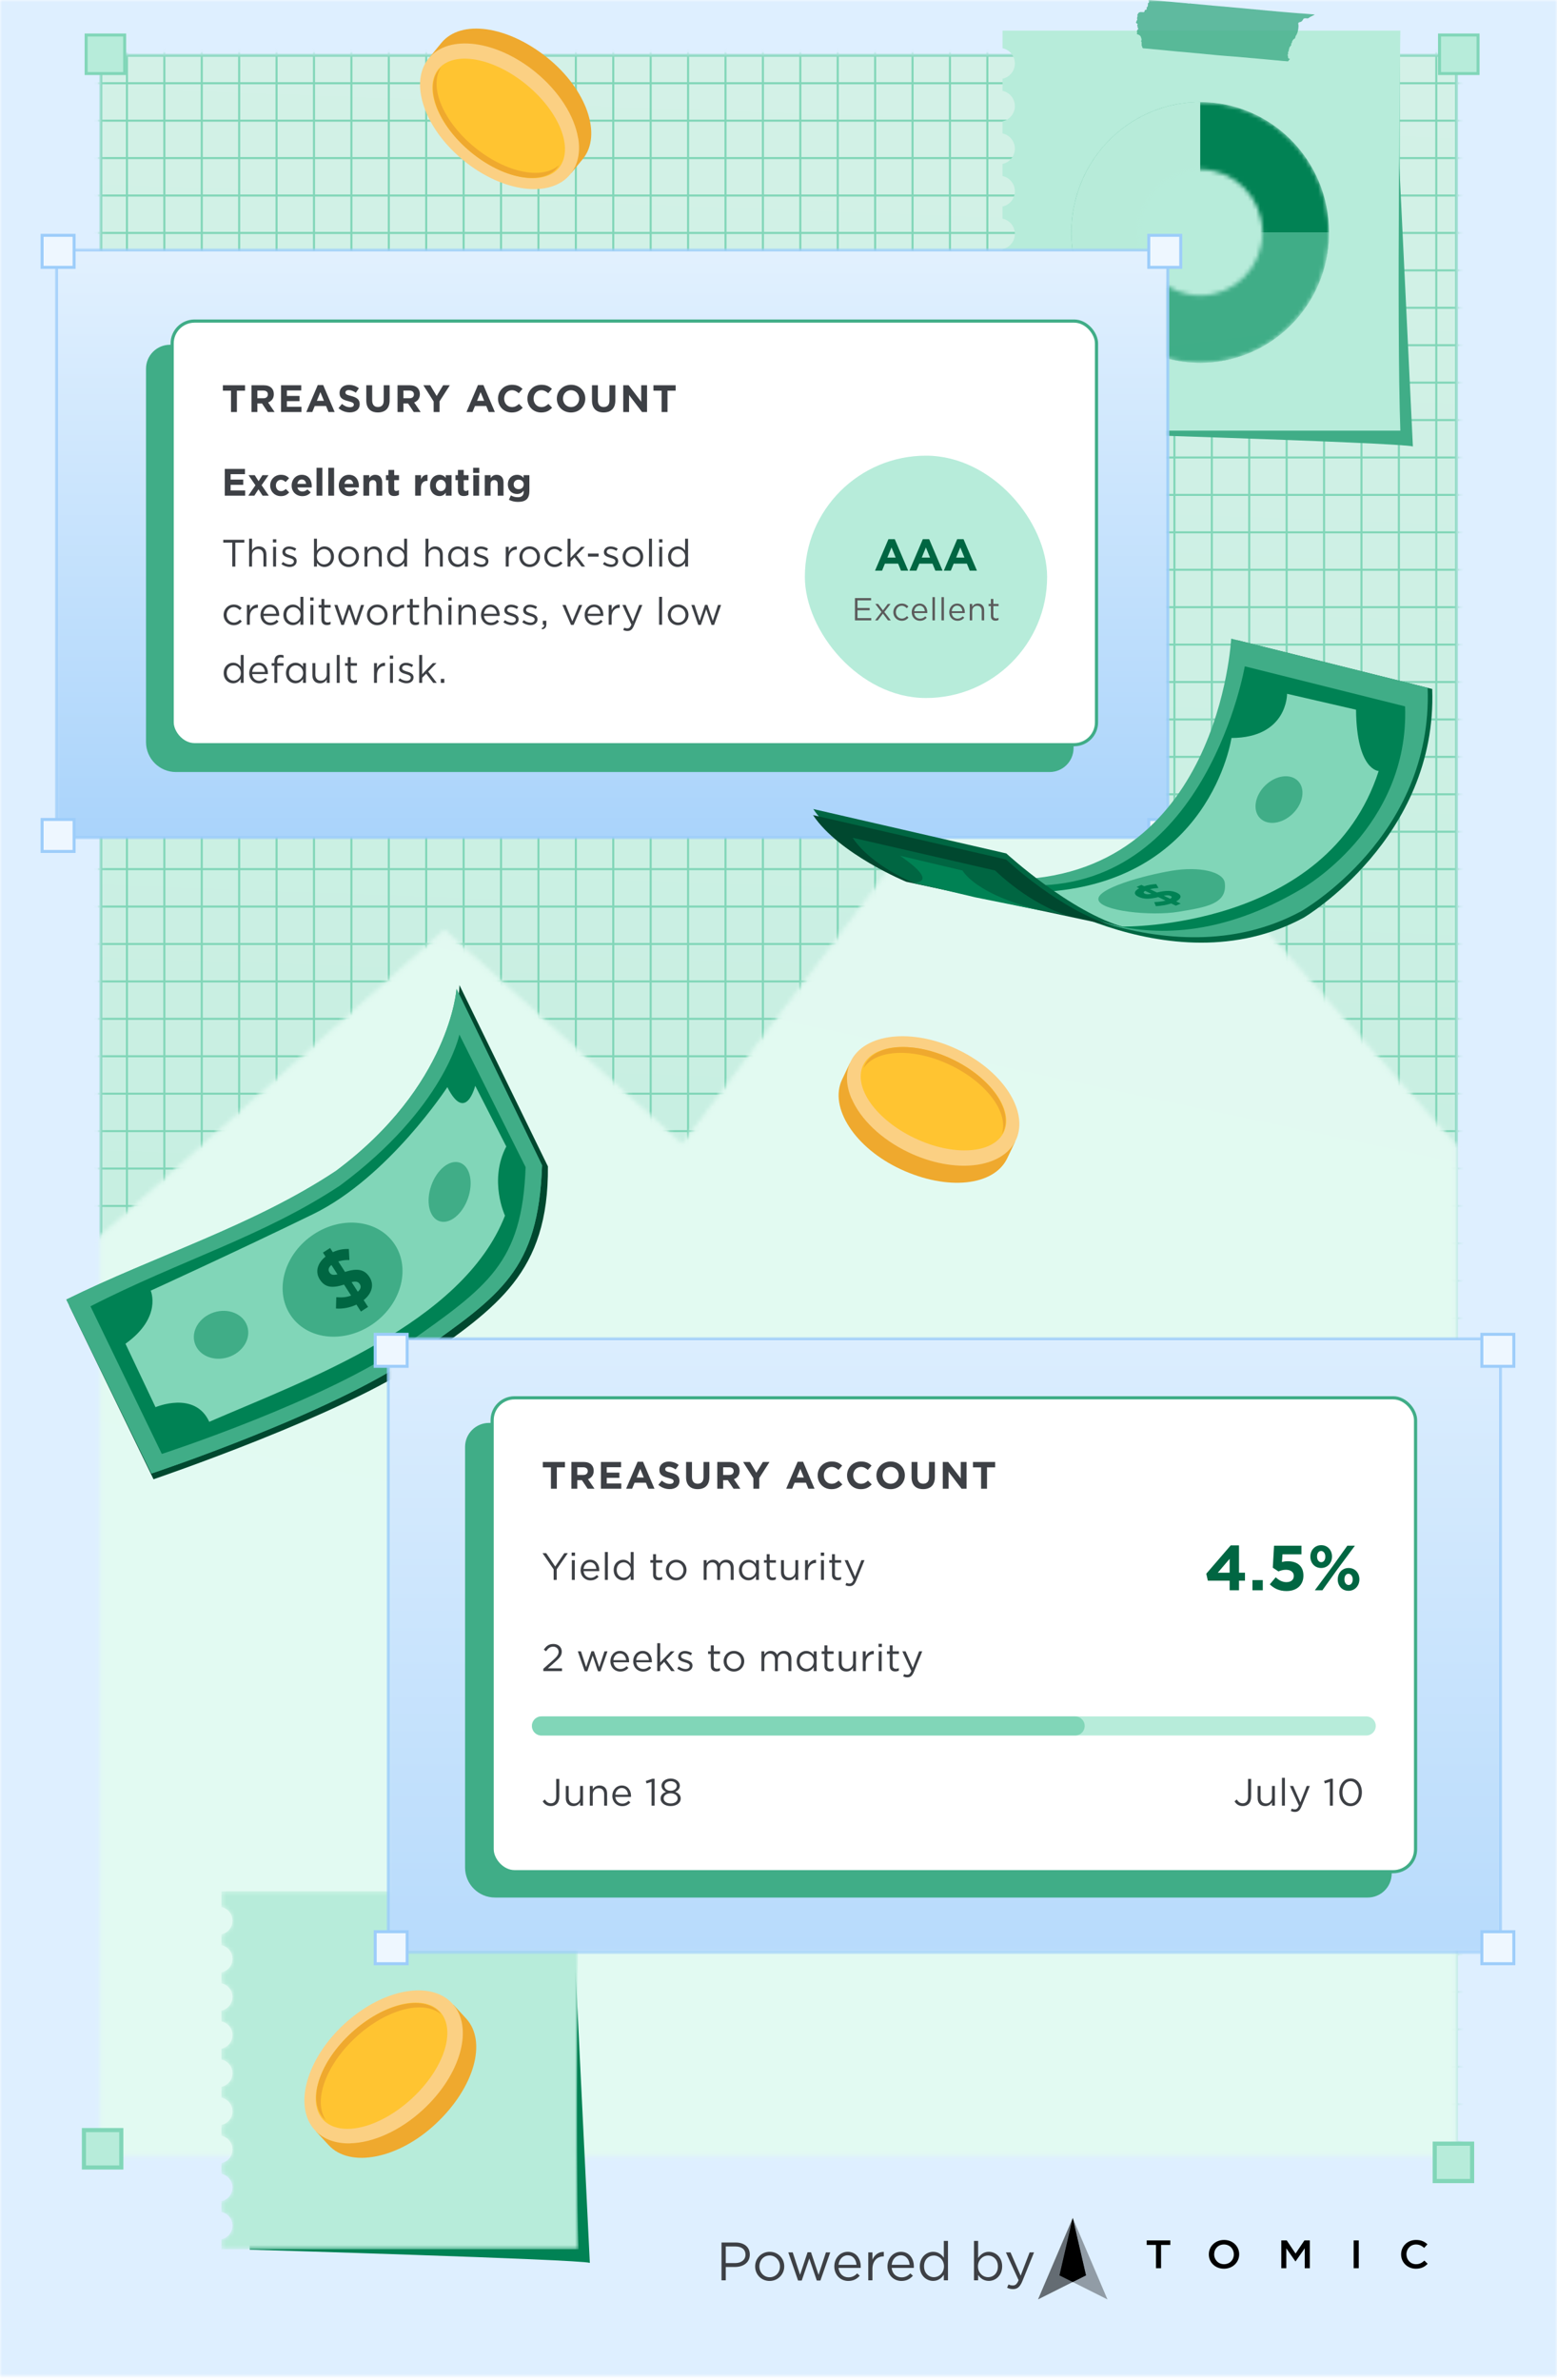 <svg width="375" height="573" viewBox="0 0 375 573" fill="none" xmlns="http://www.w3.org/2000/svg">
<mask id="mask0_741_5259" style="mask-type:alpha" maskUnits="userSpaceOnUse" x="0" y="0" width="375" height="573">
<rect width="375" height="572.042" fill="#D9D9D9"/>
</mask>
<g mask="url(#mask0_741_5259)">
<rect x="-19.052" y="-22.596" width="413.329" height="606.788" fill="#DEEFFF"/>
<mask id="mask1_741_5259" style="mask-type:alpha" maskUnits="userSpaceOnUse" x="23" y="12" width="329" height="508">
<rect x="24.285" y="13.312" width="326.533" height="505.509" fill="url(#paint0_linear_741_5259)" stroke="#81D6B8" stroke-width="0.721"/>
</mask>
<g mask="url(#mask1_741_5259)">
<rect x="24.285" y="13.312" width="326.518" height="505.509" fill="url(#paint1_linear_741_5259)" stroke="#81D6B8" stroke-width="0.721"/>
<g opacity="0.2" filter="url(#filter0_i_741_5259)">
<rect x="709.195" y="574.148" width="744.244" height="628.81" transform="rotate(-180 709.195 574.148)" fill="url(#paint2_linear_741_5259)" fill-opacity="0.01"/>
</g>
<line x1="356.008" y1="20.041" x2="-19.008" y2="20.04" stroke="#81D6B8" stroke-width="0.494"/>
<line x1="356.008" y1="29.05" x2="-19.008" y2="29.05" stroke="#81D6B8" stroke-width="0.494"/>
<line x1="356.008" y1="38.061" x2="-19.008" y2="38.061" stroke="#81D6B8" stroke-width="0.494"/>
<line x1="356.008" y1="47.071" x2="-19.008" y2="47.071" stroke="#81D6B8" stroke-width="0.494"/>
<line x1="356.008" y1="56.081" x2="-19.008" y2="56.081" stroke="#81D6B8" stroke-width="0.494"/>
<line x1="356.008" y1="65.091" x2="-19.008" y2="65.091" stroke="#81D6B8" stroke-width="0.494"/>
<line x1="356.008" y1="74.101" x2="-19.008" y2="74.101" stroke="#81D6B8" stroke-width="0.494"/>
<line x1="356.008" y1="83.112" x2="-19.008" y2="83.112" stroke="#81D6B8" stroke-width="0.494"/>
<line x1="356.008" y1="92.121" x2="-19.008" y2="92.121" stroke="#81D6B8" stroke-width="0.494"/>
<line x1="356.008" y1="101.132" x2="-19.008" y2="101.132" stroke="#81D6B8" stroke-width="0.494"/>
<line x1="356.008" y1="110.142" x2="-19.008" y2="110.142" stroke="#81D6B8" stroke-width="0.494"/>
<line x1="356.008" y1="119.152" x2="-19.008" y2="119.152" stroke="#81D6B8" stroke-width="0.494"/>
<line x1="356.008" y1="128.162" x2="-19.008" y2="128.162" stroke="#81D6B8" stroke-width="0.494"/>
<line x1="356.008" y1="137.172" x2="-19.008" y2="137.172" stroke="#81D6B8" stroke-width="0.494"/>
<line x1="356.008" y1="146.182" x2="-19.008" y2="146.182" stroke="#81D6B8" stroke-width="0.494"/>
<line x1="356.008" y1="155.193" x2="-19.008" y2="155.193" stroke="#81D6B8" stroke-width="0.494"/>
<line x1="356.008" y1="164.203" x2="-19.008" y2="164.203" stroke="#81D6B8" stroke-width="0.494"/>
<line x1="356.008" y1="173.213" x2="-19.008" y2="173.213" stroke="#81D6B8" stroke-width="0.494"/>
<line x1="356.008" y1="182.223" x2="-19.008" y2="182.223" stroke="#81D6B8" stroke-width="0.494"/>
<line x1="356.008" y1="191.233" x2="-19.008" y2="191.233" stroke="#81D6B8" stroke-width="0.494"/>
<line x1="356.008" y1="200.243" x2="-19.008" y2="200.243" stroke="#81D6B8" stroke-width="0.494"/>
<line x1="356.008" y1="209.253" x2="-19.008" y2="209.253" stroke="#81D6B8" stroke-width="0.494"/>
<line x1="356.008" y1="218.263" x2="-19.008" y2="218.263" stroke="#81D6B8" stroke-width="0.494"/>
<line x1="356.008" y1="227.274" x2="-19.008" y2="227.274" stroke="#81D6B8" stroke-width="0.494"/>
<line x1="356.008" y1="236.284" x2="-19.008" y2="236.284" stroke="#81D6B8" stroke-width="0.494"/>
<line x1="356.008" y1="245.294" x2="-19.008" y2="245.294" stroke="#81D6B8" stroke-width="0.494"/>
<line x1="356.008" y1="254.304" x2="-19.008" y2="254.304" stroke="#81D6B8" stroke-width="0.494"/>
<line x1="356.008" y1="263.314" x2="-19.008" y2="263.314" stroke="#81D6B8" stroke-width="0.494"/>
<line x1="356.008" y1="272.324" x2="-19.008" y2="272.324" stroke="#81D6B8" stroke-width="0.494"/>
<line x1="356.008" y1="281.334" x2="-19.008" y2="281.334" stroke="#81D6B8" stroke-width="0.494"/>
<line x1="356.008" y1="290.344" x2="-19.008" y2="290.344" stroke="#81D6B8" stroke-width="0.494"/>
<line x1="356.008" y1="299.355" x2="-19.008" y2="299.355" stroke="#81D6B8" stroke-width="0.494"/>
<line x1="356.008" y1="308.365" x2="-19.008" y2="308.365" stroke="#81D6B8" stroke-width="0.494"/>
<line x1="356.008" y1="317.375" x2="-19.008" y2="317.375" stroke="#81D6B8" stroke-width="0.494"/>
<line x1="356.008" y1="326.385" x2="-19.008" y2="326.385" stroke="#81D6B8" stroke-width="0.494"/>
<line x1="356.008" y1="335.395" x2="-19.008" y2="335.395" stroke="#81D6B8" stroke-width="0.494"/>
<line x1="356.008" y1="344.405" x2="-19.008" y2="344.405" stroke="#81D6B8" stroke-width="0.494"/>
<line x1="356.008" y1="353.415" x2="-19.008" y2="353.415" stroke="#81D6B8" stroke-width="0.494"/>
<line x1="356.008" y1="362.425" x2="-19.008" y2="362.425" stroke="#81D6B8" stroke-width="0.494"/>
<line x1="356.008" y1="371.436" x2="-19.008" y2="371.436" stroke="#81D6B8" stroke-width="0.494"/>
<line x1="356.008" y1="380.446" x2="-19.008" y2="380.446" stroke="#81D6B8" stroke-width="0.494"/>
<line x1="356.008" y1="389.456" x2="-19.008" y2="389.456" stroke="#81D6B8" stroke-width="0.494"/>
<line x1="356.008" y1="398.466" x2="-19.008" y2="398.466" stroke="#81D6B8" stroke-width="0.494"/>
<line x1="356.008" y1="407.476" x2="-19.008" y2="407.476" stroke="#81D6B8" stroke-width="0.494"/>
<line x1="356.008" y1="416.486" x2="-19.008" y2="416.486" stroke="#81D6B8" stroke-width="0.494"/>
<line x1="356.008" y1="425.497" x2="-19.008" y2="425.496" stroke="#81D6B8" stroke-width="0.494"/>
<line x1="356.008" y1="434.507" x2="-19.008" y2="434.507" stroke="#81D6B8" stroke-width="0.494"/>
<line x1="356.008" y1="443.517" x2="-19.008" y2="443.517" stroke="#81D6B8" stroke-width="0.494"/>
<line x1="356.008" y1="452.527" x2="-19.008" y2="452.527" stroke="#81D6B8" stroke-width="0.494"/>
<line x1="356.008" y1="461.537" x2="-19.008" y2="461.537" stroke="#81D6B8" stroke-width="0.494"/>
<line x1="356.008" y1="470.547" x2="-19.008" y2="470.547" stroke="#81D6B8" stroke-width="0.494"/>
<line x1="356.008" y1="479.557" x2="-19.008" y2="479.557" stroke="#81D6B8" stroke-width="0.494"/>
<line x1="356.008" y1="488.567" x2="-19.008" y2="488.567" stroke="#81D6B8" stroke-width="0.494"/>
<line x1="356.008" y1="497.578" x2="-19.008" y2="497.578" stroke="#81D6B8" stroke-width="0.494"/>
<line x1="356.008" y1="506.588" x2="-19.008" y2="506.588" stroke="#81D6B8" stroke-width="0.494"/>
<line x1="356.008" y1="515.598" x2="-19.008" y2="515.598" stroke="#81D6B8" stroke-width="0.494"/>
<line x1="345.925" y1="-701.487" x2="345.925" y2="1295.28" stroke="#81D6B8" stroke-width="0.494"/>
<line x1="336.915" y1="-701.487" x2="336.915" y2="1295.28" stroke="#81D6B8" stroke-width="0.494"/>
<line x1="327.905" y1="-701.487" x2="327.905" y2="1295.28" stroke="#81D6B8" stroke-width="0.494"/>
<line x1="318.895" y1="-701.487" x2="318.895" y2="1295.28" stroke="#81D6B8" stroke-width="0.494"/>
<line x1="309.885" y1="-701.487" x2="309.885" y2="1295.28" stroke="#81D6B8" stroke-width="0.494"/>
<line x1="300.875" y1="-701.487" x2="300.875" y2="1295.28" stroke="#81D6B8" stroke-width="0.494"/>
<line x1="291.865" y1="-701.487" x2="291.865" y2="1295.28" stroke="#81D6B8" stroke-width="0.494"/>
<line x1="282.855" y1="-701.487" x2="282.855" y2="1295.28" stroke="#81D6B8" stroke-width="0.494"/>
<line x1="273.845" y1="-701.487" x2="273.845" y2="1295.28" stroke="#81D6B8" stroke-width="0.494"/>
<line x1="264.835" y1="-701.487" x2="264.835" y2="1295.28" stroke="#81D6B8" stroke-width="0.494"/>
<line x1="255.824" y1="-701.487" x2="255.824" y2="1295.28" stroke="#81D6B8" stroke-width="0.494"/>
<line x1="246.814" y1="-701.487" x2="246.814" y2="1295.28" stroke="#81D6B8" stroke-width="0.494"/>
<line x1="237.804" y1="-701.487" x2="237.804" y2="1295.28" stroke="#81D6B8" stroke-width="0.494"/>
<line x1="228.794" y1="-701.487" x2="228.794" y2="1295.28" stroke="#81D6B8" stroke-width="0.494"/>
<line x1="219.784" y1="-701.487" x2="219.784" y2="1295.28" stroke="#81D6B8" stroke-width="0.494"/>
<line x1="210.774" y1="-701.487" x2="210.774" y2="1295.28" stroke="#81D6B8" stroke-width="0.494"/>
<line x1="201.764" y1="-701.487" x2="201.764" y2="1295.28" stroke="#81D6B8" stroke-width="0.494"/>
<line x1="192.754" y1="-701.487" x2="192.754" y2="1295.28" stroke="#81D6B8" stroke-width="0.494"/>
<line x1="183.744" y1="-701.487" x2="183.743" y2="1295.28" stroke="#81D6B8" stroke-width="0.494"/>
<line x1="174.734" y1="-701.487" x2="174.733" y2="1295.28" stroke="#81D6B8" stroke-width="0.494"/>
<line x1="165.724" y1="-701.487" x2="165.723" y2="1295.28" stroke="#81D6B8" stroke-width="0.494"/>
<line x1="156.713" y1="-701.487" x2="156.713" y2="1295.28" stroke="#81D6B8" stroke-width="0.494"/>
<line x1="147.703" y1="-701.487" x2="147.703" y2="1295.28" stroke="#81D6B8" stroke-width="0.494"/>
<line x1="138.693" y1="-701.487" x2="138.693" y2="1295.28" stroke="#81D6B8" stroke-width="0.494"/>
<line x1="129.683" y1="-701.487" x2="129.683" y2="1295.28" stroke="#81D6B8" stroke-width="0.494"/>
<line x1="120.673" y1="-701.487" x2="120.673" y2="1295.28" stroke="#81D6B8" stroke-width="0.494"/>
<line x1="111.663" y1="-701.487" x2="111.663" y2="1295.28" stroke="#81D6B8" stroke-width="0.494"/>
<line x1="102.653" y1="-701.487" x2="102.653" y2="1295.28" stroke="#81D6B8" stroke-width="0.494"/>
<line x1="93.643" y1="-701.487" x2="93.643" y2="1295.28" stroke="#81D6B8" stroke-width="0.494"/>
<line x1="84.632" y1="-701.487" x2="84.632" y2="1295.28" stroke="#81D6B8" stroke-width="0.494"/>
<line x1="75.623" y1="-701.487" x2="75.622" y2="1295.28" stroke="#81D6B8" stroke-width="0.494"/>
<line x1="66.612" y1="-701.487" x2="66.612" y2="1295.28" stroke="#81D6B8" stroke-width="0.494"/>
<line x1="57.602" y1="-701.487" x2="57.602" y2="1295.28" stroke="#81D6B8" stroke-width="0.494"/>
<line x1="48.592" y1="-701.487" x2="48.592" y2="1295.28" stroke="#81D6B8" stroke-width="0.494"/>
<line x1="39.582" y1="-701.487" x2="39.582" y2="1295.28" stroke="#81D6B8" stroke-width="0.494"/>
<line x1="30.572" y1="-701.487" x2="30.572" y2="1295.28" stroke="#81D6B8" stroke-width="0.494"/>
<mask id="mask2_741_5259" style="mask-type:alpha" maskUnits="userSpaceOnUse" x="-337" y="161" width="689" height="433">
<path d="M350.685 276.301L350.757 276.383V593.491H18.83L18.829 593.433H-336.509V592.853H-335.461L-335.461 373.286L-335.365 373.199L-242.815 290.327L-242.62 290.504L-182.627 344.975L-93.143 225.188L-92.975 224.964L-92.743 225.122L19.73 302.026L107.053 224.429L164.36 276.065L249.768 162.603L350.685 276.301Z" fill="url(#paint3_linear_741_5259)" stroke="#81D6B8" stroke-width="0.938" stroke-miterlimit="10"/>
</mask>
<g mask="url(#mask2_741_5259)">
<rect x="-43.069" y="52.276" width="540.501" height="769.665" fill="#E3FAF2"/>
<g opacity="0.8" filter="url(#filter1_i_741_5259)">
<rect x="513.501" y="826.214" width="578.57" height="924.314" transform="rotate(-180 513.501 826.214)" fill="url(#paint4_linear_741_5259)" fill-opacity="0.01"/>
</g>
</g>
</g>
<rect x="-0.361" y="0.361" width="9.279" height="9.279" transform="matrix(-1 0 0 1 29.661 8.065)" fill="#B7ECDA" stroke="#81D6B8" stroke-width="0.721"/>
<rect x="-0.5" y="0.5" width="9" height="9" transform="matrix(-1 0 0 1 28.716 512.334)" fill="#B7ECDA" stroke="#81D6B8"/>
<rect x="-0.5" y="0.5" width="9" height="9" transform="matrix(-1 0 0 1 354.053 515.602)" fill="#B7ECDA" stroke="#81D6B8"/>
<rect x="-0.361" y="0.361" width="9.279" height="9.279" transform="matrix(-1 0 0 1 355.622 8.065)" fill="#B7ECDA" stroke="#81D6B8" stroke-width="0.721"/>
<path d="M57.093 458.938L138.239 466.425L142.058 544.8C139.161 543.934 60.152 541.624 60.152 541.624L57.093 458.938Z" fill="#008254"/>
<mask id="mask3_741_5259" style="mask-type:alpha" maskUnits="userSpaceOnUse" x="53" y="455" width="87" height="87">
<path d="M139.346 455.347C139.345 455.389 138.51 518.392 139.346 541.518H53.327V539.123C54.849 538.81 55.994 537.461 55.994 535.844C55.994 534.226 54.849 532.877 53.327 532.564V529.944C54.849 529.631 55.994 528.282 55.994 526.665C55.994 525.048 54.849 523.698 53.327 523.385V520.766C54.849 520.454 55.994 519.104 55.994 517.487C55.994 515.87 54.849 514.52 53.327 514.207V511.588C54.849 511.275 55.994 509.926 55.994 508.308C55.994 506.691 54.849 505.342 53.327 505.029V502.41C54.849 502.097 55.994 500.748 55.994 499.131C55.994 497.513 54.849 496.164 53.327 495.851V493.231C54.849 492.918 55.994 491.57 55.994 489.953C55.994 488.336 54.849 486.985 53.327 486.673V484.052C54.849 483.74 55.994 482.391 55.994 480.774C55.994 479.157 54.849 477.807 53.327 477.494V474.875C54.849 474.562 55.994 473.213 55.994 471.596C55.994 469.979 54.849 468.629 53.327 468.316V465.697C54.849 465.384 55.994 464.035 55.994 462.418C55.994 460.8 54.849 459.45 53.327 459.137V455.347H139.346Z" fill="#81D6B8"/>
</mask>
<g mask="url(#mask3_741_5259)">
<path d="M139.346 455.347C139.345 455.389 138.51 518.392 139.346 541.518H53.327V539.123C54.849 538.81 55.994 537.461 55.994 535.844C55.994 534.226 54.849 532.877 53.327 532.564V529.944C54.849 529.631 55.994 528.282 55.994 526.665C55.994 525.048 54.849 523.698 53.327 523.385V520.766C54.849 520.454 55.994 519.104 55.994 517.487C55.994 515.87 54.849 514.52 53.327 514.207V511.588C54.849 511.275 55.994 509.926 55.994 508.308C55.994 506.691 54.849 505.342 53.327 505.029V502.41C54.849 502.097 55.994 500.748 55.994 499.131C55.994 497.513 54.849 496.164 53.327 495.851V493.231C54.849 492.918 55.994 491.57 55.994 489.953C55.994 488.336 54.849 486.985 53.327 486.673V484.052C54.849 483.74 55.994 482.391 55.994 480.774C55.994 479.157 54.849 477.807 53.327 477.494V474.875C54.849 474.562 55.994 473.213 55.994 471.596C55.994 469.979 54.849 468.629 53.327 468.316V465.697C54.849 465.384 55.994 464.035 55.994 462.418C55.994 460.8 54.849 459.45 53.327 459.137V455.347H139.346Z" fill="#B7ECDA"/>
</g>
<path d="M16.662 313.315L16.735 314.494L36.971 356.142C36.971 356.142 83.28 340.41 101.457 327.565C119.633 314.721 132.177 306.456 131.964 280.819L110.656 237.159C110.656 237.159 110.706 263.87 81.405 283.288C81.405 283.288 63.987 294.863 44.362 301.019C42.34 301.654 40.373 302.457 38.471 303.396L16.662 313.315Z" fill="#00482F"/>
<path d="M15.973 312.874L36.471 354.76C36.471 354.76 80.464 340.153 100.588 325.932C120.713 311.711 129.64 305.855 130.555 280.546L109.951 238.075C109.951 238.075 108.427 261.44 80.905 281.906C61.049 295.101 37.34 302.326 15.973 312.874Z" fill="#40AD87"/>
<path d="M15.973 312.874L36.471 354.76C36.471 354.76 80.464 340.153 100.588 325.932C120.713 311.711 129.64 305.855 130.555 280.546L109.951 238.075C109.951 238.075 108.427 261.44 80.905 281.906C61.049 295.101 37.34 302.326 15.973 312.874Z" fill="#40AD87"/>
<path d="M21.788 314.501L38.978 350.045C38.978 350.045 78.723 337.122 98.144 323.398C117.566 309.673 125.757 304.061 126.591 280.996L110.641 249.088C110.641 249.088 107.051 266.721 81.97 285.372C63.496 297.649 43.304 303.471 21.788 314.501Z" fill="#008254"/>
<path d="M37.456 338.788C37.456 338.788 46.931 334.727 50.397 342.308C73.571 332.257 111.433 318.728 121.626 292.671C121.626 292.671 117.654 284.228 121.939 276.025L114.457 261.404C114.457 261.404 112.191 270.572 107.741 261.735C107.741 261.735 93.572 283.454 75.404 292.314C57.236 301.173 36.297 310.735 36.297 310.735C36.297 310.735 39.136 317.142 30.221 323.512L37.456 338.788Z" fill="#81D6B8"/>
<path d="M94.799 299.202C90.618 293.415 81.724 292.701 74.934 297.607C68.144 302.513 66.03 311.181 70.211 316.968C74.392 322.754 83.286 323.469 90.075 318.563C96.865 313.657 98.98 304.989 94.799 299.202Z" fill="#40AD87"/>
<path d="M59.549 319.273C58.566 316.304 54.946 314.831 51.462 315.984C47.978 317.136 45.95 320.478 46.933 323.447C47.915 326.416 51.536 327.888 55.019 326.736C58.503 325.583 60.531 322.242 59.549 319.273Z" fill="#40AD87"/>
<path d="M110.775 279.93C108.338 279.068 105.249 281.52 103.876 285.405C102.504 289.29 103.366 293.137 105.803 293.999C108.24 294.86 111.328 292.408 112.701 288.523C114.074 284.638 113.212 280.791 110.775 279.93Z" fill="#40AD87"/>
<path d="M84.02 300.699L84.159 303.354C83.208 303.333 82.271 303.445 81.474 303.7L83.097 306.219C86.054 305.276 87.783 305.592 88.979 307.449L89.001 307.482C90.197 309.338 89.54 311.45 87.591 313.011L88.648 314.651L86.924 315.762L85.846 314.088C84.303 314.824 82.548 315.158 80.92 315.034L80.995 312.312C82.328 312.414 83.456 312.344 84.562 311.913L82.864 309.278C80.061 310.17 78.307 310.033 77.037 308.061L77.015 308.027C75.841 306.204 76.453 304.097 78.403 302.536L77.783 301.575L79.507 300.465L80.158 301.476C81.431 300.867 82.703 300.657 84.02 300.699ZM86.645 309.14C86.293 308.593 85.787 308.427 84.678 308.672L86.173 310.992C86.877 310.374 87.051 309.77 86.666 309.173L86.645 309.14ZM79.36 306.352C79.702 306.883 80.147 307.065 81.273 306.809L79.82 304.555C79.072 305.177 78.997 305.789 79.339 306.319L79.36 306.352Z" fill="#006642"/>
<path d="M112.243 485.944L109.221 482.668L92.922 489.146L87.515 491.281L76.134 513.181L79.157 516.456C84.305 522.035 95.963 519.776 104.997 511.278C114.211 502.632 117.391 491.523 112.243 485.944Z" fill="#EFA92E"/>
<path d="M84.364 516.032C80.905 516.109 77.885 515.078 75.852 512.875C70.598 507.18 73.755 495.746 82.888 487.318C84.251 486.056 85.711 484.902 87.254 483.867C95.476 478.378 104.493 477.544 108.93 482.353C114.185 488.047 111.027 499.482 101.894 507.909C96.312 513.06 89.786 515.892 84.349 516.01" fill="#FBD083"/>
<path d="M99.186 505.237C106.922 498.1 109.969 488.812 106.01 484.377L105.941 484.302C101.858 480.022 92.344 482.302 84.609 489.439C76.874 496.577 73.838 505.877 77.777 510.29L77.846 510.365C81.949 514.667 91.451 512.375 99.186 505.237Z" fill="#FFC431"/>
<path d="M85.701 490.483C93.042 483.709 102.009 481.376 106.255 484.977C106.137 484.813 106.01 484.651 105.875 484.491L105.806 484.417C101.808 480.177 92.403 482.356 84.716 489.341C77.028 496.326 73.968 505.474 77.833 509.842L77.901 509.915C78.085 510.106 78.281 510.285 78.487 510.452C75.355 505.891 78.409 497.211 85.701 490.483Z" fill="#EFA92E"/>
<path d="M245.984 11.296L336.051 19.684L340.29 107.487C337.074 106.518 249.378 103.929 249.378 103.929L245.984 11.296Z" fill="#40AD87"/>
<path d="M337.271 7.383C337.271 7.383 336.339 77.825 337.271 103.676H241.459V100.997C243.154 100.648 244.429 99.14 244.429 97.333C244.429 95.526 243.154 94.018 241.459 93.668V90.742C243.154 90.392 244.429 88.884 244.429 87.077C244.429 85.27 243.154 83.762 241.459 83.412V80.486C243.154 80.136 244.429 78.628 244.429 76.821C244.429 75.014 243.154 73.505 241.459 73.156V70.229C243.154 69.879 244.429 68.372 244.429 66.565C244.429 64.758 243.154 63.249 241.459 62.9V59.973C243.154 59.623 244.429 58.116 244.429 56.309C244.429 54.502 243.154 52.993 241.459 52.644V49.716C243.154 49.366 244.429 47.859 244.429 46.052C244.429 44.245 243.154 42.737 241.459 42.387V39.46C243.154 39.11 244.429 37.603 244.429 35.796C244.429 33.989 243.154 32.481 241.459 32.131V29.203C243.154 28.854 244.429 27.346 244.429 25.539C244.429 23.732 243.154 22.224 241.459 21.874V18.948C243.154 18.598 244.429 17.09 244.429 15.283C244.429 13.476 243.154 11.968 241.459 11.618V7.383H337.271Z" fill="#B7ECDA"/>
<g opacity="0.8">
<path d="M315.767 3.417C315.495 3.391 315.218 3.384 314.946 3.354C314.488 3.303 314.028 3.282 313.568 3.246C313.28 3.224 312.992 3.209 312.704 3.186C312.25 3.151 311.796 3.112 311.341 3.076C311.072 3.055 310.802 3.046 310.534 3.012C310.137 2.962 309.737 2.946 309.339 2.908C309.088 2.883 308.838 2.866 308.587 2.845C308.175 2.81 307.762 2.775 307.35 2.739C307.319 2.698 307.277 2.712 307.237 2.716C307.172 2.715 307.106 2.712 307.041 2.711C307.01 2.671 306.968 2.684 306.928 2.689C306.853 2.686 306.779 2.684 306.704 2.682C306.686 2.654 306.667 2.654 306.647 2.679C306.574 2.658 306.499 2.646 306.423 2.655C306.41 2.631 306.391 2.625 306.366 2.632C306.282 2.63 306.198 2.628 306.114 2.626C306.093 2.594 306.061 2.597 306.029 2.604C305.945 2.603 305.861 2.601 305.776 2.599C305.76 2.571 305.741 2.57 305.72 2.596C305.647 2.575 305.572 2.563 305.496 2.571C305.478 2.542 305.46 2.541 305.441 2.569C305.356 2.559 305.272 2.551 305.188 2.542C305.157 2.502 305.115 2.515 305.075 2.519C305.047 2.519 305.02 2.519 304.992 2.517C304.927 2.528 304.862 2.479 304.796 2.512C304.731 2.497 304.667 2.477 304.599 2.488C304.546 2.454 304.489 2.454 304.429 2.463C304.364 2.462 304.298 2.459 304.233 2.458C304.085 2.417 303.934 2.414 303.783 2.405C303.727 2.405 303.671 2.404 303.614 2.403C303.487 2.357 303.353 2.359 303.221 2.349C303.165 2.349 303.109 2.346 303.053 2.345C302.973 2.29 302.885 2.324 302.801 2.319C302.773 2.319 302.745 2.318 302.717 2.317C302.561 2.274 302.399 2.274 302.24 2.263C302.203 2.263 302.165 2.262 302.128 2.261C301.992 2.209 301.846 2.235 301.706 2.208C301.66 2.208 301.614 2.206 301.567 2.205C301.272 2.176 300.976 2.146 300.681 2.118C300.45 2.096 300.219 2.077 299.988 2.055C299.627 2.021 299.268 1.983 298.908 1.95C298.552 1.918 298.196 1.891 297.839 1.861C297.437 1.825 297.035 1.79 296.633 1.752C296.379 1.729 296.126 1.698 295.872 1.676C295.618 1.654 295.364 1.637 295.109 1.617C295.072 1.616 295.034 1.614 294.997 1.612C294.98 1.604 294.965 1.588 294.949 1.588C294.567 1.582 294.189 1.53 293.809 1.499C293.536 1.478 293.262 1.462 292.989 1.431C292.611 1.389 292.232 1.357 291.851 1.332C291.805 1.325 291.762 1.292 291.712 1.305C291.535 1.294 291.359 1.284 291.183 1.268C290.818 1.234 290.454 1.195 290.089 1.161C289.751 1.129 289.413 1.102 289.076 1.07C288.715 1.036 288.356 0.996 287.996 0.964C287.612 0.93 287.228 0.906 286.845 0.861C286.702 0.844 286.553 0.801 286.406 0.851C286.339 0.858 286.268 0.824 286.207 0.877C286.199 0.877 286.191 0.877 286.182 0.876C286.182 0.868 286.18 0.859 286.178 0.85C286.16 0.757 286.09 0.805 286.041 0.798C286.003 0.798 285.967 0.797 285.929 0.796C285.7 0.752 285.467 0.747 285.235 0.73C284.86 0.704 284.486 0.658 284.112 0.625C283.852 0.602 283.592 0.588 283.332 0.564C282.865 0.521 282.398 0.471 281.931 0.429C281.569 0.396 281.207 0.374 280.847 0.339C280.389 0.297 279.931 0.243 279.474 0.204C278.965 0.159 278.453 0.131 277.944 0.085C277.779 0.07 277.613 0.061 277.449 0.044C277.223 0.022 276.994 -0.013 276.765 0.005C276.637 0.016 276.601 0.074 276.656 0.185C276.746 0.369 276.822 0.55 276.614 0.709C276.608 0.714 276.609 0.727 276.607 0.736C276.463 0.768 276.437 0.812 276.476 0.994C276.524 1.216 276.408 1.411 276.378 1.619C276.372 1.659 276.324 1.668 276.292 1.686C276.163 1.764 276.111 1.905 276.184 2.035C276.239 2.131 276.201 2.191 276.147 2.261C276.066 2.363 275.942 2.363 275.833 2.398C275.737 2.429 275.674 2.476 275.686 2.585C275.708 2.782 275.575 2.942 275.376 2.935C275.152 2.926 274.93 2.901 274.706 2.908C274.429 2.917 274.152 3.09 274.086 3.303C274.062 3.315 274.056 3.335 274.059 3.358C274.024 3.411 273.976 3.458 273.971 3.528C273.903 3.563 273.903 3.623 273.924 3.681C273.944 3.736 273.977 3.785 274.004 3.838C273.993 3.932 273.94 4.01 273.909 4.093C273.86 4.224 273.868 4.376 273.853 4.519C273.853 4.523 273.857 4.528 273.861 4.53C273.922 4.577 273.911 4.646 273.917 4.71C273.921 4.785 273.898 4.845 273.826 4.883C273.778 4.908 273.74 4.956 273.759 5.008C273.786 5.083 273.741 5.118 273.703 5.164C273.555 5.337 273.574 5.497 273.757 5.628C273.821 5.673 273.89 5.712 273.971 5.722C273.983 5.759 273.993 5.797 274.005 5.836C274 5.906 273.912 5.932 273.915 6.005C273.88 6.062 273.877 6.118 273.915 6.173C273.938 6.229 273.974 6.279 273.974 6.343C273.974 6.453 273.946 6.565 274.025 6.666C274.184 6.871 274.192 6.946 274.001 7.135C273.794 7.339 273.791 7.562 273.874 7.81C273.888 7.853 273.877 7.89 273.867 7.932C273.781 8.262 273.78 8.209 274.055 8.293C274.228 8.348 274.39 8.426 274.533 8.549C274.831 8.806 274.849 9.178 274.953 9.517C274.959 9.538 274.957 9.568 274.946 9.585C274.894 9.672 274.9 9.776 274.864 9.866C274.829 9.953 274.822 10.03 274.925 10.079C274.959 10.096 274.979 10.126 274.968 10.172C274.92 10.379 275 10.589 274.953 10.797C274.933 10.887 274.966 10.972 275.012 11.052C275.056 11.13 275.084 11.211 275.102 11.3C275.147 11.537 275.22 11.615 275.399 11.633C275.538 11.649 275.678 11.653 275.817 11.665C276.072 11.685 276.327 11.704 276.582 11.727C277.041 11.771 277.499 11.818 277.957 11.862C278.198 11.884 278.439 11.9 278.68 11.923C279.045 11.957 279.411 11.995 279.777 12.031C280.087 12.062 280.397 12.09 280.708 12.12C281.059 12.156 281.411 12.191 281.762 12.227C282.003 12.252 282.243 12.277 282.486 12.294C282.819 12.319 283.152 12.364 283.484 12.395C283.855 12.429 284.226 12.453 284.597 12.485C285.005 12.52 285.413 12.56 285.821 12.593C286.164 12.622 286.505 12.665 286.85 12.686C287.197 12.707 287.544 12.757 287.89 12.79C288.243 12.823 288.595 12.848 288.947 12.88C289.499 12.933 290.049 12.991 290.599 13.044C290.928 13.076 291.257 13.1 291.586 13.133C292.026 13.177 292.464 13.232 292.904 13.266C293.275 13.296 293.645 13.336 294.017 13.363C294.448 13.393 294.878 13.444 295.31 13.471C295.575 13.488 295.84 13.516 296.104 13.531C296.555 13.557 297.004 13.602 297.454 13.637C297.728 13.658 298 13.685 298.275 13.702C298.665 13.725 299.054 13.771 299.443 13.805C299.702 13.829 299.962 13.845 300.222 13.87C300.565 13.903 300.906 13.942 301.249 13.973C301.518 13.998 301.787 14.012 302.056 14.036C302.445 14.07 302.834 14.109 303.223 14.144C303.465 14.166 303.706 14.184 303.947 14.206C304.326 14.24 304.707 14.277 305.086 14.313C305.322 14.336 305.559 14.359 305.795 14.377C306.268 14.413 306.74 14.467 307.212 14.511C307.471 14.534 307.734 14.539 307.991 14.577C308.314 14.624 308.639 14.644 308.963 14.678C309.347 14.719 309.735 14.711 310.118 14.763C310.188 14.772 310.259 14.762 310.29 14.696C310.365 14.54 310.479 14.419 310.597 14.299C310.655 14.24 310.644 14.179 310.559 14.148C310.516 14.131 310.472 14.111 310.427 14.103C310.295 14.078 310.246 13.993 310.235 13.866C310.223 13.727 310.218 13.583 310.176 13.452C310.113 13.255 310.099 13.078 310.262 12.924C310.305 12.883 310.27 12.853 310.246 12.816C310.163 12.69 310.194 12.497 310.314 12.405C310.374 12.358 310.424 12.306 310.387 12.229C310.341 12.131 310.355 12.05 310.425 11.973C310.452 11.944 310.46 11.91 310.462 11.87C310.473 11.542 310.626 11.272 310.846 11.051C310.983 10.913 311.028 10.782 310.975 10.602C310.953 10.526 310.962 10.456 311.048 10.412C311.144 10.364 311.154 10.263 311.174 10.171C311.194 10.084 311.186 9.979 311.233 9.913C311.396 9.686 311.502 9.397 311.812 9.305C311.834 9.299 311.854 9.266 311.865 9.243C311.907 9.15 311.961 9.063 311.985 8.959C312.034 8.758 312.051 8.537 312.264 8.419C312.277 8.412 312.287 8.385 312.284 8.371C312.263 8.271 312.331 8.204 312.367 8.124C312.407 8.039 312.451 7.956 312.48 7.868C312.589 7.535 312.663 7.195 312.697 6.844C312.731 6.496 312.781 6.15 312.692 5.802C312.637 5.583 312.719 5.436 312.931 5.363C313.041 5.325 313.157 5.305 313.268 5.269C313.557 5.171 313.702 4.928 313.843 4.683C313.905 4.576 313.968 4.47 314.098 4.438C314.304 4.386 314.516 4.381 314.723 4.416C314.903 4.446 315.063 4.424 315.216 4.322C315.306 4.262 315.373 4.177 315.47 4.125C315.812 3.945 316.157 3.769 316.507 3.605C316.549 3.585 316.603 3.574 316.629 3.511C316.336 3.444 316.047 3.446 315.761 3.418L315.767 3.417Z" fill="#40AD87"/>
</g>
<mask id="mask4_741_5259" style="mask-type:alpha" maskUnits="userSpaceOnUse" x="258" y="24" width="63" height="64">
<path d="M289.071 24.58C306.203 24.58 320.091 38.63 320.091 55.961C320.091 73.292 306.202 87.341 289.071 87.341C271.939 87.341 258.051 73.292 258.051 55.961C258.051 38.63 271.939 24.58 289.071 24.58ZM289.07 40.788C280.786 40.788 274.072 47.581 274.072 55.961C274.072 64.34 280.787 71.133 289.07 71.133C297.353 71.133 304.068 64.34 304.068 55.961C304.068 47.581 297.353 40.788 289.07 40.788Z" fill="#40AD87"/>
</mask>
<g mask="url(#mask4_741_5259)">
<ellipse cx="289.071" cy="55.961" rx="31.02" ry="31.381" fill="#008254"/>
<path d="M320.091 55.961C320.091 62.167 318.272 68.234 314.863 73.395C311.455 78.555 306.61 82.577 300.942 84.952C295.274 87.328 289.037 87.949 283.019 86.738C277.002 85.527 271.475 82.539 267.137 78.15C262.799 73.761 259.844 68.17 258.647 62.083C257.45 55.995 258.065 49.686 260.413 43.952C262.76 38.218 266.736 33.317 271.837 29.869C276.939 26.421 282.936 24.58 289.071 24.58V55.961H320.091Z" fill="#B7ECDA"/>
<path d="M320.091 55.961C320.091 62.556 318.037 68.983 314.221 74.33C310.405 79.677 305.02 83.672 298.832 85.747C292.644 87.822 285.967 87.873 279.749 85.891C273.531 83.909 268.089 79.995 264.194 74.706L289.071 55.961H320.091Z" fill="#40AD87"/>
<g opacity="0.7" filter="url(#filter2_i_741_5259)">
<rect x="322.459" y="89.422" width="66.535" height="67.309" rx="33.268" transform="rotate(-180 322.459 89.422)" fill="url(#paint5_linear_741_5259)" fill-opacity="0.01"/>
</g>
</g>
<mask id="mask5_741_5259" style="mask-type:alpha" maskUnits="userSpaceOnUse" x="13" y="59" width="269" height="144">
<rect x="13.866" y="60.409" width="267.351" height="141.013" fill="#B7ECDA" stroke="#81D6B8" stroke-width="1.226"/>
</mask>
<g mask="url(#mask5_741_5259)">
<rect x="13.614" y="60.157" width="267.657" height="141.518" fill="url(#paint6_linear_741_5259)" stroke="#9DCDFA" stroke-width="0.721"/>
</g>
<rect x="-0.361" y="0.361" width="7.704" height="7.704" transform="matrix(-1 0 0 1 17.483 56.299)" fill="#EEF7FF" stroke="#9DCDFA" stroke-width="0.721"/>
<rect x="-0.361" y="0.361" width="7.704" height="7.704" transform="matrix(-1 0 0 1 17.483 196.929)" fill="#EEF7FF" stroke="#9DCDFA" stroke-width="0.721"/>
<rect x="-0.361" y="0.361" width="7.704" height="7.704" transform="matrix(-1 0 0 1 284.022 56.299)" fill="#EEF7FF" stroke="#9DCDFA" stroke-width="0.721"/>
<rect x="-0.361" y="0.361" width="7.704" height="7.704" transform="matrix(-1 0 0 1 284.022 196.929)" fill="#EEF7FF" stroke="#9DCDFA" stroke-width="0.721"/>
<path d="M35.166 88.774C35.166 85.586 37.75 83.002 40.937 83.002H252.794C255.981 83.002 258.565 85.586 258.565 88.774V180.102C258.565 183.29 255.981 185.873 252.794 185.873H42.38C38.396 185.873 35.166 182.644 35.166 178.66V88.774Z" fill="#40AD87"/>
<rect x="41.462" y="77.301" width="222.631" height="101.991" rx="5.387" fill="white"/>
<rect x="41.462" y="77.301" width="222.631" height="101.991" rx="5.387" stroke="#40AD87" stroke-width="0.768"/>
<path d="M55.637 99.2V94.06H53.675V92.752H59.018V94.06H57.056V99.2H55.637ZM60.57 99.2V92.752H63.518C64.338 92.752 64.973 92.982 65.397 93.406C65.756 93.765 65.95 94.272 65.95 94.88V94.898C65.95 95.939 65.388 96.593 64.568 96.897L66.143 99.2H64.485L63.103 97.137H61.988V99.2H60.57ZM61.988 95.884H63.425C64.116 95.884 64.513 95.515 64.513 94.972V94.953C64.513 94.345 64.089 94.032 63.398 94.032H61.988V95.884ZM67.688 99.2V92.752H72.552V94.014H69.097V95.322H72.137V96.584H69.097V97.938H72.598V99.2H67.688ZM73.767 99.2L76.531 92.706H77.839L80.603 99.2H79.119L78.53 97.754H75.803L75.213 99.2H73.767ZM76.31 96.501H78.023L77.166 94.41L76.31 96.501ZM84.262 99.292C83.286 99.292 82.3 98.951 81.526 98.26L82.365 97.256C82.945 97.735 83.553 98.039 84.29 98.039C84.87 98.039 85.221 97.809 85.221 97.431V97.413C85.221 97.054 84.999 96.87 83.921 96.593C82.623 96.261 81.784 95.902 81.784 94.622V94.603C81.784 93.433 82.724 92.659 84.041 92.659C84.981 92.659 85.782 92.954 86.436 93.479L85.7 94.548C85.128 94.152 84.566 93.912 84.023 93.912C83.479 93.912 83.194 94.161 83.194 94.474V94.493C83.194 94.916 83.47 95.055 84.585 95.34C85.893 95.681 86.63 96.151 86.63 97.275V97.293C86.63 98.574 85.653 99.292 84.262 99.292ZM91.012 99.302C89.28 99.302 88.221 98.334 88.221 96.436V92.752H89.639V96.4C89.639 97.45 90.164 97.993 91.03 97.993C91.896 97.993 92.421 97.468 92.421 96.446V92.752H93.84V96.39C93.84 98.343 92.744 99.302 91.012 99.302ZM95.746 99.2V92.752H98.694C99.513 92.752 100.149 92.982 100.573 93.406C100.932 93.765 101.126 94.272 101.126 94.88V94.898C101.126 95.939 100.564 96.593 99.744 96.897L101.319 99.2H99.661L98.279 97.137H97.164V99.2H95.746ZM97.164 95.884H98.602C99.292 95.884 99.689 95.515 99.689 94.972V94.953C99.689 94.345 99.265 94.032 98.574 94.032H97.164V95.884ZM104.445 99.2V96.658L101.966 92.752H103.625L105.163 95.34L106.729 92.752H108.341L105.863 96.63V99.2H104.445ZM112.354 99.2L115.118 92.706H116.426L119.19 99.2H117.707L117.117 97.754H114.39L113.801 99.2H112.354ZM114.897 96.501H116.611L115.754 94.41L114.897 96.501ZM123.254 99.311C121.356 99.311 119.946 97.846 119.946 95.994V95.976C119.946 94.143 121.328 92.641 123.309 92.641C124.525 92.641 125.253 93.046 125.852 93.636L124.949 94.677C124.451 94.225 123.945 93.949 123.3 93.949C122.213 93.949 121.43 94.852 121.43 95.957V95.976C121.43 97.081 122.194 98.003 123.3 98.003C124.037 98.003 124.488 97.708 124.995 97.247L125.898 98.159C125.234 98.869 124.497 99.311 123.254 99.311ZM130.336 99.311C128.438 99.311 127.028 97.846 127.028 95.994V95.976C127.028 94.143 128.41 92.641 130.391 92.641C131.607 92.641 132.335 93.046 132.934 93.636L132.031 94.677C131.533 94.225 131.027 93.949 130.382 93.949C129.295 93.949 128.512 94.852 128.512 95.957V95.976C128.512 97.081 129.276 98.003 130.382 98.003C131.119 98.003 131.57 97.708 132.077 97.247L132.98 98.159C132.316 98.869 131.579 99.311 130.336 99.311ZM137.528 99.311C135.538 99.311 134.11 97.828 134.11 95.994V95.976C134.11 94.143 135.557 92.641 137.547 92.641C139.537 92.641 140.964 94.124 140.964 95.957V95.976C140.964 97.809 139.518 99.311 137.528 99.311ZM137.547 98.003C138.689 98.003 139.481 97.1 139.481 95.994V95.976C139.481 94.87 138.671 93.949 137.528 93.949C136.386 93.949 135.594 94.852 135.594 95.957V95.976C135.594 97.081 136.404 98.003 137.547 98.003ZM145.374 99.302C143.642 99.302 142.582 98.334 142.582 96.436V92.752H144.001V96.4C144.001 97.45 144.526 97.993 145.392 97.993C146.258 97.993 146.783 97.468 146.783 96.446V92.752H148.202V96.39C148.202 98.343 147.105 99.302 145.374 99.302ZM150.107 99.2V92.752H151.416L154.437 96.722V92.752H155.837V99.2H154.631L151.508 95.101V99.2H150.107ZM159.348 99.2V94.06H157.385V92.752H162.729V94.06H160.766V99.2H159.348Z" fill="#3D4045"/>
<path d="M54.135 119.342V112.893H58.999V114.155H55.545V115.463H58.585V116.725H55.545V118.079H59.046V119.342H54.135ZM61.357 114.404L62.278 115.85L63.209 114.404H64.674L63.006 116.817L64.747 119.342H63.246L62.251 117.803L61.256 119.342H59.791L61.523 116.836L59.855 114.404H61.357ZM67.638 119.452C66.155 119.452 65.068 118.31 65.068 116.9V116.882C65.068 115.472 66.146 114.312 67.657 114.312C68.587 114.312 69.168 114.625 69.628 115.141L68.772 116.062C68.458 115.73 68.145 115.518 67.648 115.518C66.948 115.518 66.45 116.136 66.45 116.863V116.882C66.45 117.637 66.938 118.245 67.703 118.245C68.173 118.245 68.495 118.043 68.836 117.72L69.656 118.549C69.177 119.074 68.624 119.452 67.638 119.452ZM72.822 119.452C71.338 119.452 70.242 118.411 70.242 116.9V116.882C70.242 115.472 71.246 114.312 72.683 114.312C74.332 114.312 75.088 115.592 75.088 116.992C75.088 117.103 75.079 117.232 75.069 117.361H71.633C71.771 117.997 72.214 118.328 72.84 118.328C73.31 118.328 73.651 118.181 74.038 117.822L74.839 118.531C74.379 119.102 73.715 119.452 72.822 119.452ZM71.615 116.486H73.724C73.641 115.859 73.273 115.436 72.683 115.436C72.103 115.436 71.725 115.85 71.615 116.486ZM76.242 119.342V112.617H77.642V119.342H76.242ZM79.068 119.342V112.617H80.468V119.342H79.068ZM84.169 119.452C82.686 119.452 81.59 118.411 81.59 116.9V116.882C81.59 115.472 82.594 114.312 84.031 114.312C85.68 114.312 86.436 115.592 86.436 116.992C86.436 117.103 86.426 117.232 86.417 117.361H82.981C83.119 117.997 83.561 118.328 84.188 118.328C84.658 118.328 84.998 118.181 85.385 117.822L86.187 118.531C85.726 119.102 85.063 119.452 84.169 119.452ZM82.963 116.486H85.072C84.989 115.859 84.621 115.436 84.031 115.436C83.451 115.436 83.073 115.85 82.963 116.486ZM87.525 119.342V114.404H88.925V115.104C89.248 114.689 89.662 114.312 90.372 114.312C91.431 114.312 92.049 115.012 92.049 116.145V119.342H90.648V116.587C90.648 115.924 90.335 115.583 89.801 115.583C89.266 115.583 88.925 115.924 88.925 116.587V119.342H87.525ZM94.978 119.424C94.122 119.424 93.541 119.084 93.541 117.941V115.601H92.952V114.404H93.541V113.142H94.942V114.404H96.102V115.601H94.942V117.711C94.942 118.033 95.08 118.19 95.393 118.19C95.651 118.19 95.881 118.126 96.084 118.015V119.139C95.789 119.314 95.448 119.424 94.978 119.424ZM99.989 119.342V114.404H101.389V115.399C101.674 114.717 102.135 114.275 102.964 114.312V115.776H102.89C101.96 115.776 101.389 116.338 101.389 117.518V119.342H99.989ZM105.822 119.434C104.67 119.434 103.574 118.531 103.574 116.882V116.863C103.574 115.214 104.652 114.312 105.822 114.312C106.568 114.312 107.029 114.652 107.36 115.049V114.404H108.76V119.342H107.36V118.632C107.019 119.093 106.55 119.434 105.822 119.434ZM106.181 118.245C106.835 118.245 107.379 117.702 107.379 116.882V116.863C107.379 116.044 106.835 115.5 106.181 115.5C105.527 115.5 104.974 116.034 104.974 116.863V116.882C104.974 117.702 105.527 118.245 106.181 118.245ZM111.725 119.424C110.868 119.424 110.288 119.084 110.288 117.941V115.601H109.698V114.404H110.288V113.142H111.688V114.404H112.849V115.601H111.688V117.711C111.688 118.033 111.826 118.19 112.14 118.19C112.398 118.19 112.628 118.126 112.831 118.015V119.139C112.536 119.314 112.195 119.424 111.725 119.424ZM113.955 113.86V112.617H115.429V113.86H113.955ZM113.992 119.342V114.404H115.392V119.342H113.992ZM116.753 119.342V114.404H118.153V115.104C118.476 114.689 118.89 114.312 119.6 114.312C120.659 114.312 121.276 115.012 121.276 116.145V119.342H119.876V116.587C119.876 115.924 119.563 115.583 119.029 115.583C118.494 115.583 118.153 115.924 118.153 116.587V119.342H116.753ZM124.75 120.834C123.948 120.834 123.193 120.65 122.567 120.318L123.046 119.268C123.552 119.553 124.059 119.719 124.713 119.719C125.671 119.719 126.123 119.259 126.123 118.374V118.135C125.708 118.632 125.257 118.936 124.51 118.936C123.359 118.936 122.318 118.098 122.318 116.633V116.615C122.318 115.141 123.377 114.312 124.51 114.312C125.275 114.312 125.726 114.634 126.104 115.049V114.404H127.504V118.227C127.504 119.111 127.292 119.756 126.878 120.171C126.417 120.631 125.708 120.834 124.75 120.834ZM124.916 117.775C125.597 117.775 126.123 117.306 126.123 116.633V116.615C126.123 115.942 125.597 115.472 124.916 115.472C124.234 115.472 123.718 115.942 123.718 116.615V116.633C123.718 117.315 124.234 117.775 124.916 117.775Z" fill="#3D4045"/>
<path d="M55.95 136.412V130.636H53.776V129.964H58.852V130.636H56.678V136.412H55.95ZM59.994 136.412V129.687H60.703V132.479C61.016 131.963 61.514 131.548 62.334 131.548C63.485 131.548 64.158 132.322 64.158 133.455V136.412H63.448V133.63C63.448 132.746 62.969 132.193 62.131 132.193C61.311 132.193 60.703 132.792 60.703 133.686V136.412H59.994ZM65.735 130.609V129.826H66.546V130.609H65.735ZM65.781 136.412V131.65H66.49V136.412H65.781ZM69.758 136.504C69.076 136.504 68.321 136.237 67.786 135.804L68.146 135.298C68.662 135.685 69.233 135.906 69.795 135.906C70.366 135.906 70.78 135.611 70.78 135.15V135.132C70.78 134.653 70.218 134.469 69.592 134.294C68.846 134.082 68.017 133.824 68.017 132.949V132.93C68.017 132.11 68.698 131.567 69.638 131.567C70.218 131.567 70.863 131.769 71.352 132.092L71.029 132.626C70.587 132.341 70.08 132.165 69.62 132.165C69.058 132.165 68.698 132.46 68.698 132.856V132.875C68.698 133.326 69.288 133.501 69.924 133.695C70.661 133.916 71.453 134.201 71.453 135.058V135.077C71.453 135.979 70.707 136.504 69.758 136.504ZM78.158 136.514C77.274 136.514 76.703 136.035 76.334 135.5V136.412H75.625V129.687H76.334V132.608C76.721 132.036 77.283 131.548 78.158 131.548C79.3 131.548 80.433 132.451 80.433 134.017V134.036C80.433 135.592 79.31 136.514 78.158 136.514ZM78.029 135.878C78.95 135.878 79.706 135.196 79.706 134.045V134.026C79.706 132.902 78.932 132.184 78.029 132.184C77.145 132.184 76.306 132.93 76.306 134.017V134.036C76.306 135.141 77.145 135.878 78.029 135.878ZM83.962 136.523C82.534 136.523 81.493 135.399 81.493 134.054V134.036C81.493 132.691 82.544 131.548 83.981 131.548C85.409 131.548 86.459 132.672 86.459 134.017V134.036C86.459 135.381 85.4 136.523 83.962 136.523ZM83.981 135.887C85.013 135.887 85.731 135.058 85.731 134.054V134.036C85.731 133.013 84.967 132.175 83.962 132.175C82.931 132.175 82.221 133.013 82.221 134.017V134.036C82.221 135.058 82.977 135.887 83.981 135.887ZM87.79 136.412V131.65H88.499V132.479C88.813 131.963 89.31 131.548 90.13 131.548C91.281 131.548 91.954 132.322 91.954 133.455V136.412H91.245V133.63C91.245 132.746 90.766 132.193 89.927 132.193C89.107 132.193 88.499 132.792 88.499 133.686V136.412H87.79ZM95.512 136.514C94.37 136.514 93.236 135.611 93.236 134.045V134.026C93.236 132.469 94.37 131.548 95.512 131.548C96.396 131.548 96.967 132.027 97.336 132.562V129.687H98.045V136.412H97.336V135.454C96.949 136.025 96.387 136.514 95.512 136.514ZM95.641 135.878C96.525 135.878 97.364 135.132 97.364 134.036V134.017C97.364 132.921 96.525 132.184 95.641 132.184C94.72 132.184 93.964 132.866 93.964 134.017V134.036C93.964 135.159 94.738 135.878 95.641 135.878ZM102.484 136.412V129.687H103.194V132.479C103.507 131.963 104.004 131.548 104.824 131.548C105.976 131.548 106.648 132.322 106.648 133.455V136.412H105.939V133.63C105.939 132.746 105.46 132.193 104.622 132.193C103.802 132.193 103.194 132.792 103.194 133.686V136.412H102.484ZM110.206 136.514C109.064 136.514 107.931 135.611 107.931 134.045V134.026C107.931 132.469 109.064 131.548 110.206 131.548C111.091 131.548 111.662 132.027 112.03 132.562V131.65H112.74V136.412H112.03V135.454C111.643 136.025 111.081 136.514 110.206 136.514ZM110.335 135.878C111.22 135.878 112.058 135.132 112.058 134.036V134.017C112.058 132.921 111.22 132.184 110.335 132.184C109.414 132.184 108.659 132.866 108.659 134.017V134.036C108.659 135.159 109.432 135.878 110.335 135.878ZM115.946 136.504C115.264 136.504 114.509 136.237 113.975 135.804L114.334 135.298C114.85 135.685 115.421 135.906 115.983 135.906C116.554 135.906 116.969 135.611 116.969 135.15V135.132C116.969 134.653 116.407 134.469 115.78 134.294C115.034 134.082 114.205 133.824 114.205 132.949V132.93C114.205 132.11 114.887 131.567 115.826 131.567C116.407 131.567 117.052 131.769 117.54 132.092L117.217 132.626C116.775 132.341 116.269 132.165 115.808 132.165C115.246 132.165 114.887 132.46 114.887 132.856V132.875C114.887 133.326 115.476 133.501 116.112 133.695C116.849 133.916 117.641 134.201 117.641 135.058V135.077C117.641 135.979 116.895 136.504 115.946 136.504ZM121.813 136.412V131.65H122.522V132.893C122.872 132.101 123.563 131.53 124.466 131.567V132.331H124.411C123.37 132.331 122.522 133.077 122.522 134.515V136.412H121.813ZM127.56 136.523C126.132 136.523 125.091 135.399 125.091 134.054V134.036C125.091 132.691 126.141 131.548 127.578 131.548C129.006 131.548 130.056 132.672 130.056 134.017V134.036C130.056 135.381 128.997 136.523 127.56 136.523ZM127.578 135.887C128.61 135.887 129.329 135.058 129.329 134.054V134.036C129.329 133.013 128.564 132.175 127.56 132.175C126.528 132.175 125.819 133.013 125.819 134.017V134.036C125.819 135.058 126.574 135.887 127.578 135.887ZM133.534 136.523C132.143 136.523 131.093 135.39 131.093 134.054V134.036C131.093 132.691 132.143 131.548 133.534 131.548C134.437 131.548 134.999 131.926 135.441 132.396L134.971 132.893C134.593 132.497 134.169 132.175 133.525 132.175C132.557 132.175 131.82 132.995 131.82 134.017V134.036C131.82 135.067 132.576 135.887 133.571 135.887C134.179 135.887 134.649 135.583 135.026 135.178L135.478 135.602C134.999 136.136 134.427 136.523 133.534 136.523ZM136.696 136.412V129.687H137.406V134.33L139.976 131.65H140.86L138.861 133.695L140.925 136.412H140.077L138.373 134.192L137.406 135.169V136.412H136.696ZM141.614 134.017V133.271H144.175V134.017H141.614ZM147.189 136.504C146.508 136.504 145.752 136.237 145.218 135.804L145.577 135.298C146.093 135.685 146.664 135.906 147.226 135.906C147.797 135.906 148.212 135.611 148.212 135.15V135.132C148.212 134.653 147.65 134.469 147.023 134.294C146.277 134.082 145.448 133.824 145.448 132.949V132.93C145.448 132.11 146.13 131.567 147.069 131.567C147.65 131.567 148.295 131.769 148.783 132.092L148.461 132.626C148.018 132.341 147.512 132.165 147.051 132.165C146.489 132.165 146.13 132.46 146.13 132.856V132.875C146.13 133.326 146.719 133.501 147.355 133.695C148.092 133.916 148.884 134.201 148.884 135.058V135.077C148.884 135.979 148.138 136.504 147.189 136.504ZM152.422 136.523C150.994 136.523 149.953 135.399 149.953 134.054V134.036C149.953 132.691 151.004 131.548 152.441 131.548C153.869 131.548 154.919 132.672 154.919 134.017V134.036C154.919 135.381 153.859 136.523 152.422 136.523ZM152.441 135.887C153.472 135.887 154.191 135.058 154.191 134.054V134.036C154.191 133.013 153.426 132.175 152.422 132.175C151.39 132.175 150.681 133.013 150.681 134.017V134.036C150.681 135.058 151.437 135.887 152.441 135.887ZM156.314 136.412V129.687H157.024V136.412H156.314ZM158.734 130.609V129.826H159.545V130.609H158.734ZM158.78 136.412V131.65H159.49V136.412H158.78ZM163.181 136.514C162.039 136.514 160.906 135.611 160.906 134.045V134.026C160.906 132.469 162.039 131.548 163.181 131.548C164.066 131.548 164.637 132.027 165.005 132.562V129.687H165.715V136.412H165.005V135.454C164.618 136.025 164.056 136.514 163.181 136.514ZM163.31 135.878C164.194 135.878 165.033 135.132 165.033 134.036V134.017C165.033 132.921 164.194 132.184 163.31 132.184C162.389 132.184 161.633 132.866 161.633 134.017V134.036C161.633 135.159 162.407 135.878 163.31 135.878ZM56.3 150.523C54.909 150.523 53.859 149.39 53.859 148.054V148.036C53.859 146.691 54.909 145.548 56.3 145.548C57.203 145.548 57.765 145.926 58.207 146.396L57.737 146.893C57.36 146.497 56.936 146.175 56.291 146.175C55.324 146.175 54.587 146.995 54.587 148.017V148.036C54.587 149.067 55.342 149.887 56.337 149.887C56.945 149.887 57.415 149.583 57.793 149.178L58.244 149.602C57.765 150.136 57.194 150.523 56.3 150.523ZM59.463 150.412V145.65H60.172V146.893C60.522 146.101 61.213 145.53 62.116 145.567V146.331H62.061C61.02 146.331 60.172 147.077 60.172 148.515V150.412H59.463ZM65.117 150.523C63.809 150.523 62.741 149.519 62.741 148.045V148.026C62.741 146.654 63.708 145.548 65.025 145.548C66.435 145.548 67.246 146.672 67.246 148.063C67.246 148.155 67.246 148.211 67.236 148.294H63.459C63.561 149.325 64.288 149.906 65.136 149.906C65.79 149.906 66.251 149.639 66.638 149.233L67.08 149.629C66.601 150.164 66.02 150.523 65.117 150.523ZM63.459 147.768H66.527C66.453 146.902 65.956 146.147 65.007 146.147C64.178 146.147 63.551 146.838 63.459 147.768ZM70.532 150.514C69.39 150.514 68.257 149.611 68.257 148.045V148.026C68.257 146.469 69.39 145.548 70.532 145.548C71.417 145.548 71.988 146.027 72.356 146.562V143.687H73.066V150.412H72.356V149.454C71.969 150.025 71.408 150.514 70.532 150.514ZM70.661 149.878C71.546 149.878 72.384 149.132 72.384 148.036V148.017C72.384 146.921 71.546 146.184 70.661 146.184C69.74 146.184 68.985 146.866 68.985 148.017V148.036C68.985 149.159 69.759 149.878 70.661 149.878ZM74.715 144.609V143.826H75.526V144.609H74.715ZM74.761 150.412V145.65H75.471V150.412H74.761ZM78.757 150.495C77.992 150.495 77.412 150.118 77.412 149.15V146.276H76.749V145.65H77.412V144.212H78.121V145.65H79.632V146.276H78.121V149.058C78.121 149.639 78.444 149.85 78.923 149.85C79.162 149.85 79.365 149.804 79.614 149.685V150.293C79.365 150.422 79.098 150.495 78.757 150.495ZM82.196 150.449L80.528 145.65H81.284L82.537 149.473L83.817 145.631H84.407L85.696 149.473L86.949 145.65H87.686L86.01 150.449H85.392L84.112 146.691L82.822 150.449H82.196ZM90.855 150.523C89.427 150.523 88.386 149.399 88.386 148.054V148.036C88.386 146.691 89.436 145.548 90.873 145.548C92.301 145.548 93.351 146.672 93.351 148.017V148.036C93.351 149.381 92.292 150.523 90.855 150.523ZM90.873 149.887C91.905 149.887 92.624 149.058 92.624 148.054V148.036C92.624 147.013 91.859 146.175 90.855 146.175C89.823 146.175 89.114 147.013 89.114 148.017V148.036C89.114 149.058 89.869 149.887 90.873 149.887ZM94.682 150.412V145.65H95.392V146.893C95.742 146.101 96.433 145.53 97.335 145.567V146.331H97.28C96.239 146.331 95.392 147.077 95.392 148.515V150.412H94.682ZM100.056 150.495C99.291 150.495 98.711 150.118 98.711 149.15V146.276H98.047V145.65H98.711V144.212H99.42V145.65H100.931V146.276H99.42V149.058C99.42 149.639 99.742 149.85 100.221 149.85C100.461 149.85 100.664 149.804 100.912 149.685V150.293C100.664 150.422 100.396 150.495 100.056 150.495ZM102.232 150.412V143.687H102.942V146.479C103.255 145.963 103.753 145.548 104.572 145.548C105.724 145.548 106.396 146.322 106.396 147.455V150.412H105.687V147.63C105.687 146.746 105.208 146.193 104.37 146.193C103.55 146.193 102.942 146.792 102.942 147.686V150.412H102.232ZM107.974 144.609V143.826H108.784V144.609H107.974ZM108.02 150.412V145.65H108.729V150.412H108.02ZM110.421 150.412V145.65H111.131V146.479C111.444 145.963 111.941 145.548 112.761 145.548C113.913 145.548 114.585 146.322 114.585 147.455V150.412H113.876V147.63C113.876 146.746 113.397 146.193 112.559 146.193C111.739 146.193 111.131 146.792 111.131 147.686V150.412H110.421ZM118.226 150.523C116.918 150.523 115.849 149.519 115.849 148.045V148.026C115.849 146.654 116.817 145.548 118.134 145.548C119.544 145.548 120.354 146.672 120.354 148.063C120.354 148.155 120.354 148.211 120.345 148.294H116.568C116.669 149.325 117.397 149.906 118.245 149.906C118.899 149.906 119.359 149.639 119.746 149.233L120.188 149.629C119.709 150.164 119.129 150.523 118.226 150.523ZM116.568 147.768H119.636C119.562 146.902 119.064 146.147 118.116 146.147C117.287 146.147 116.66 146.838 116.568 147.768ZM123.217 150.504C122.536 150.504 121.78 150.237 121.246 149.804L121.605 149.298C122.121 149.685 122.692 149.906 123.254 149.906C123.825 149.906 124.24 149.611 124.24 149.15V149.132C124.24 148.653 123.678 148.469 123.052 148.294C122.305 148.082 121.476 147.824 121.476 146.949V146.93C121.476 146.11 122.158 145.567 123.098 145.567C123.678 145.567 124.323 145.769 124.811 146.092L124.489 146.626C124.046 146.341 123.54 146.165 123.079 146.165C122.517 146.165 122.158 146.46 122.158 146.856V146.875C122.158 147.326 122.748 147.501 123.383 147.695C124.12 147.916 124.912 148.201 124.912 149.058V149.077C124.912 149.979 124.166 150.504 123.217 150.504ZM127.762 150.504C127.08 150.504 126.325 150.237 125.79 149.804L126.149 149.298C126.665 149.685 127.237 149.906 127.798 149.906C128.37 149.906 128.784 149.611 128.784 149.15V149.132C128.784 148.653 128.222 148.469 127.596 148.294C126.85 148.082 126.021 147.824 126.021 146.949V146.93C126.021 146.11 126.702 145.567 127.642 145.567C128.222 145.567 128.867 145.769 129.355 146.092L129.033 146.626C128.591 146.341 128.084 146.165 127.623 146.165C127.062 146.165 126.702 146.46 126.702 146.856V146.875C126.702 147.326 127.292 147.501 127.927 147.695C128.664 147.916 129.457 148.201 129.457 149.058V149.077C129.457 149.979 128.711 150.504 127.762 150.504ZM130.563 151.536L130.452 151.214C130.913 151.048 131.106 150.808 131.069 150.412H130.738V149.445H131.585V150.274C131.585 151.02 131.263 151.38 130.563 151.536ZM137.526 150.449L135.463 145.65H136.246L137.849 149.602L139.461 145.65H140.226L138.153 150.449H137.526ZM143.189 150.523C141.881 150.523 140.812 149.519 140.812 148.045V148.026C140.812 146.654 141.779 145.548 143.097 145.548C144.506 145.548 145.317 146.672 145.317 148.063C145.317 148.155 145.317 148.211 145.308 148.294H141.53C141.632 149.325 142.36 149.906 143.207 149.906C143.861 149.906 144.322 149.639 144.709 149.233L145.151 149.629C144.672 150.164 144.092 150.523 143.189 150.523ZM141.53 147.768H144.598C144.524 146.902 144.027 146.147 143.078 146.147C142.249 146.147 141.623 146.838 141.53 147.768ZM146.605 150.412V145.65H147.314V146.893C147.664 146.101 148.355 145.53 149.258 145.567V146.331H149.202C148.161 146.331 147.314 147.077 147.314 148.515V150.412H146.605ZM152.42 149.62L153.949 145.65H154.705L152.706 150.569C152.3 151.555 151.84 151.914 151.121 151.914C150.725 151.914 150.43 151.831 150.108 151.674L150.347 151.112C150.578 151.232 150.79 151.288 151.094 151.288C151.517 151.288 151.784 151.066 152.07 150.394L149.905 145.65H150.688L152.42 149.62ZM158.746 150.412V143.687H159.455V150.412H158.746ZM163.321 150.523C161.893 150.523 160.852 149.399 160.852 148.054V148.036C160.852 146.691 161.903 145.548 163.34 145.548C164.768 145.548 165.818 146.672 165.818 148.017V148.036C165.818 149.381 164.758 150.523 163.321 150.523ZM163.34 149.887C164.371 149.887 165.09 149.058 165.09 148.054V148.036C165.09 147.013 164.325 146.175 163.321 146.175C162.289 146.175 161.58 147.013 161.58 148.017V148.036C161.58 149.058 162.336 149.887 163.34 149.887ZM168.177 150.449L166.51 145.65H167.265L168.518 149.473L169.798 145.631H170.388L171.678 149.473L172.931 145.65H173.668L171.991 150.449H171.374L170.093 146.691L168.803 150.449H168.177ZM56.153 164.514C55.011 164.514 53.877 163.611 53.877 162.045V162.026C53.877 160.469 55.011 159.548 56.153 159.548C57.037 159.548 57.608 160.027 57.977 160.562V157.687H58.686V164.412H57.977V163.454C57.59 164.025 57.028 164.514 56.153 164.514ZM56.282 163.878C57.166 163.878 58.005 163.132 58.005 162.036V162.017C58.005 160.921 57.166 160.184 56.282 160.184C55.361 160.184 54.605 160.866 54.605 162.017V162.036C54.605 163.159 55.379 163.878 56.282 163.878ZM62.399 164.523C61.091 164.523 60.023 163.519 60.023 162.045V162.026C60.023 160.654 60.99 159.548 62.307 159.548C63.717 159.548 64.528 160.672 64.528 162.063C64.528 162.155 64.528 162.211 64.518 162.294H60.741C60.843 163.325 61.57 163.906 62.418 163.906C63.072 163.906 63.533 163.639 63.919 163.233L64.362 163.629C63.883 164.164 63.302 164.523 62.399 164.523ZM60.741 161.768H63.809C63.735 160.902 63.238 160.147 62.289 160.147C61.46 160.147 60.833 160.838 60.741 161.768ZM66.082 164.412V160.276H65.428V159.659H66.082V159.244C66.082 158.701 66.23 158.286 66.497 158.019C66.737 157.779 67.087 157.651 67.52 157.651C67.851 157.651 68.072 157.687 68.303 157.77V158.387C68.045 158.314 67.851 158.268 67.612 158.268C67.059 158.268 66.783 158.599 66.783 159.281V159.668H68.293V160.276H66.792V164.412H66.082ZM71.153 164.514C70.011 164.514 68.878 163.611 68.878 162.045V162.026C68.878 160.469 70.011 159.548 71.153 159.548C72.038 159.548 72.609 160.027 72.977 160.562V159.65H73.687V164.412H72.977V163.454C72.59 164.025 72.028 164.514 71.153 164.514ZM71.282 163.878C72.166 163.878 73.005 163.132 73.005 162.036V162.017C73.005 160.921 72.166 160.184 71.282 160.184C70.361 160.184 69.606 160.866 69.606 162.017V162.036C69.606 163.159 70.379 163.878 71.282 163.878ZM77.068 164.514C75.916 164.514 75.244 163.74 75.244 162.607V159.65H75.953V162.432C75.953 163.316 76.432 163.869 77.271 163.869C78.081 163.869 78.699 163.27 78.699 162.376V159.65H79.399V164.412H78.699V163.583C78.376 164.099 77.888 164.514 77.068 164.514ZM81.105 164.412V157.687H81.814V164.412H81.105ZM85.1 164.495C84.336 164.495 83.755 164.118 83.755 163.15V160.276H83.092V159.65H83.755V158.212H84.465V159.65H85.975V160.276H84.465V163.058C84.465 163.639 84.787 163.85 85.266 163.85C85.506 163.85 85.708 163.804 85.957 163.685V164.293C85.708 164.422 85.441 164.495 85.1 164.495ZM90.085 164.412V159.65H90.794V160.893C91.145 160.101 91.835 159.53 92.738 159.567V160.331H92.683C91.642 160.331 90.794 161.077 90.794 162.515V164.412H90.085ZM93.883 158.609V157.826H94.694V158.609H93.883ZM93.929 164.412V159.65H94.639V164.412H93.929ZM97.906 164.504C97.224 164.504 96.469 164.237 95.935 163.804L96.294 163.298C96.81 163.685 97.381 163.906 97.943 163.906C98.514 163.906 98.929 163.611 98.929 163.15V163.132C98.929 162.653 98.367 162.469 97.74 162.294C96.994 162.082 96.165 161.824 96.165 160.949V160.93C96.165 160.11 96.847 159.567 97.786 159.567C98.367 159.567 99.012 159.769 99.5 160.092L99.177 160.626C98.735 160.341 98.229 160.165 97.768 160.165C97.206 160.165 96.847 160.46 96.847 160.856V160.875C96.847 161.326 97.436 161.501 98.072 161.695C98.809 161.916 99.601 162.201 99.601 163.058V163.077C99.601 163.979 98.855 164.504 97.906 164.504ZM100.965 164.412V157.687H101.674V162.33L104.245 159.65H105.129L103.13 161.695L105.194 164.412H104.346L102.642 162.192L101.674 163.169V164.412H100.965ZM106.164 164.412V163.445H107.011V164.412H106.164Z" fill="#3D4045"/>
<rect x="193.85" y="109.705" width="58.345" height="58.345" rx="29.172" fill="#B7ECDA"/>
<path d="M210.753 137.389L213.977 129.812H215.504L218.728 137.389H216.998L216.31 135.701H213.128L212.441 137.389H210.753ZM213.719 134.24H215.719L214.719 131.8L213.719 134.24ZM219.034 137.389L222.259 129.812H223.785L227.009 137.389H225.279L224.591 135.701H221.41L220.722 137.389H219.034ZM222.001 134.24H224L223 131.8L222.001 134.24ZM227.316 137.389L230.54 129.812H232.066L235.29 137.389H233.56L232.872 135.701H229.691L229.003 137.389H227.316ZM230.282 134.24H232.281L231.281 131.8L230.282 134.24Z" fill="#006642"/>
<path d="M205.913 149.365V143.991H209.798V144.544H206.52V146.379H209.453V146.932H206.52V148.812H209.836V149.365H205.913ZM211.486 145.396L212.653 146.947L213.835 145.396H214.496L212.991 147.339L214.557 149.365H213.874L212.646 147.73L211.41 149.365H210.749L212.3 147.346L210.811 145.396H211.486ZM217.191 149.457C216.032 149.457 215.156 148.513 215.156 147.4V147.385C215.156 146.264 216.032 145.312 217.191 145.312C217.943 145.312 218.411 145.627 218.78 146.018L218.388 146.433C218.074 146.103 217.72 145.834 217.183 145.834C216.377 145.834 215.763 146.517 215.763 147.369V147.385C215.763 148.244 216.392 148.928 217.221 148.928C217.728 148.928 218.12 148.674 218.434 148.337L218.811 148.69C218.411 149.135 217.935 149.457 217.191 149.457ZM221.564 149.457C220.474 149.457 219.583 148.621 219.583 147.392V147.377C219.583 146.233 220.389 145.312 221.487 145.312C222.662 145.312 223.337 146.248 223.337 147.408C223.337 147.484 223.337 147.53 223.33 147.6H220.182C220.266 148.459 220.873 148.943 221.579 148.943C222.124 148.943 222.508 148.72 222.831 148.383L223.199 148.713C222.8 149.158 222.316 149.457 221.564 149.457ZM220.182 147.162H222.738C222.677 146.44 222.262 145.811 221.472 145.811C220.781 145.811 220.259 146.387 220.182 147.162ZM224.579 149.365V143.761H225.17V149.365H224.579ZM226.75 149.365V143.761H227.341V149.365H226.75ZM230.601 149.457C229.511 149.457 228.62 148.621 228.62 147.392V147.377C228.62 146.233 229.426 145.312 230.524 145.312C231.699 145.312 232.374 146.248 232.374 147.408C232.374 147.484 232.374 147.53 232.367 147.6H229.219C229.304 148.459 229.91 148.943 230.616 148.943C231.161 148.943 231.545 148.72 231.868 148.383L232.236 148.713C231.837 149.158 231.353 149.457 230.601 149.457ZM229.219 147.162H231.776C231.714 146.44 231.3 145.811 230.509 145.811C229.818 145.811 229.296 146.387 229.219 147.162ZM233.563 149.365V145.396H234.154V146.087C234.415 145.657 234.83 145.312 235.513 145.312C236.472 145.312 237.033 145.957 237.033 146.901V149.365H236.442V147.047C236.442 146.31 236.042 145.849 235.344 145.849C234.661 145.849 234.154 146.348 234.154 147.093V149.365H233.563ZM239.775 149.434C239.138 149.434 238.654 149.12 238.654 148.313V145.918H238.101V145.396H238.654V144.199H239.245V145.396H240.504V145.918H239.245V148.237C239.245 148.72 239.514 148.897 239.913 148.897C240.113 148.897 240.282 148.859 240.489 148.759V149.265C240.282 149.373 240.059 149.434 239.775 149.434Z" fill="#5B5B5B"/>
<path d="M344.945 165.878L298.054 154.152L296.858 154.482C296.858 154.482 294.762 212.025 243.734 212.076C243.734 212.076 281.427 238.496 314.018 220.923C314.018 220.923 346.233 201.813 344.945 165.878Z" fill="#006642"/>
<path d="M343.847 165.589L296.524 153.759C296.524 153.759 293.664 211.736 242.636 211.787C242.636 211.787 280.726 236.995 313.317 219.421C313.317 219.421 345.135 201.524 343.847 165.589Z" fill="#40AD87"/>
<path d="M338.411 170.07L299.804 160.419C299.804 160.419 290.766 213.132 249.137 213.173C249.137 213.173 274.332 237.207 313.504 213.987C313.504 213.987 339.462 199.386 338.411 170.07Z" fill="#008254"/>
<path d="M309.985 167.036C309.985 167.036 310.129 177.614 296.597 177.676C296.597 177.676 291.52 212.751 250.65 214.771C250.65 214.771 255.923 220.366 270.352 223.077C270.352 223.077 319.677 223.96 332.049 185.623C332.049 185.623 326.736 185.522 326.598 170.867L309.985 167.036Z" fill="#81D6B8"/>
<path d="M311.359 195.897C313.889 193.428 314.455 189.906 312.624 188.03C310.793 186.154 307.258 186.634 304.729 189.103C302.2 191.571 301.634 195.093 303.465 196.969C305.296 198.845 308.83 198.365 311.359 195.897Z" fill="#40AD87"/>
<path d="M283.846 219.514C277.235 220.618 265.005 219.34 264.55 216.613C264.095 213.886 275.585 210.742 282.197 209.638C288.808 208.534 294.659 209.833 294.993 212.577C295.612 217.67 290.458 218.41 283.846 219.514L283.846 219.514Z" fill="#40AD87"/>
<path d="M278.474 212.841L279.015 213.782C278.267 213.835 277.552 213.934 276.969 214.076L278.651 214.874C280.812 214.35 282.218 214.354 283.457 214.942L283.479 214.953C284.718 215.541 284.548 216.338 283.276 217.02L284.371 217.54L283.202 218.047L282.085 217.516C280.997 217.877 279.677 218.107 278.382 218.166L277.997 217.187C279.058 217.14 279.929 217.043 280.725 216.819L278.966 215.984C276.917 216.48 275.522 216.542 274.205 215.917L274.183 215.906C272.966 215.328 273.103 214.535 274.375 213.854L273.733 213.549L274.902 213.043L275.576 213.363C276.474 213.065 277.436 212.909 278.474 212.841ZM281.904 215.695C281.539 215.522 281.116 215.494 280.288 215.652L281.837 216.388C282.287 216.122 282.325 215.895 281.927 215.706L281.904 215.695ZM275.746 215.158C276.1 215.327 276.479 215.363 277.318 215.201L275.814 214.486C275.329 214.756 275.37 214.98 275.724 215.148L275.746 215.158Z" fill="#008254"/>
<path d="M242.373 205.473C242.373 205.473 257.822 219.667 270.894 223.273L218.344 210.839C218.344 210.839 202.138 204.189 195.878 194.784L242.373 205.473Z" fill="#006642"/>
<path d="M242.311 206.93C242.311 206.93 255.543 219.452 268.616 223.059L218.282 212.297C218.282 212.297 202.075 205.647 195.816 196.241L242.311 206.93Z" fill="#00482F"/>
<path d="M239.686 209.585C239.686 209.585 248.075 217.926 257.728 220.589L220.386 212.703C220.386 212.703 209.975 208.637 205.352 201.692L239.686 209.585Z" fill="#006642"/>
<path d="M231.828 209.587C231.828 209.587 235.039 215.751 252.293 219.539L234.881 216.033L219.92 212.483C219.92 212.483 226.717 212.885 216.783 206.028L231.828 209.587Z" fill="#008254"/>
<path d="M106.288 10.342L103.525 13.719L112.028 28.637L114.836 33.588L137.62 41.635L140.383 38.257C145.09 32.505 141.309 21.511 131.839 13.912C122.199 6.158 110.995 4.59 106.288 10.342Z" fill="#EFA92E"/>
<path d="M139.262 33.268C139.809 36.61 139.221 39.679 137.362 41.95C132.558 47.821 121.041 46.319 111.625 38.614C110.215 37.465 108.898 36.207 107.684 34.852C101.241 27.63 99.203 19.001 103.259 14.044C108.063 8.173 119.58 9.675 128.996 17.38C134.751 22.089 138.387 28.029 139.243 33.285" fill="#FBD083"/>
<path d="M126.775 20.369C118.8 13.844 109.38 12.156 105.62 16.599L105.557 16.676C101.964 21.218 105.472 30.131 113.447 36.657C121.422 43.182 130.853 44.857 134.594 40.436L134.657 40.359C138.268 35.795 134.75 26.895 126.775 20.369Z" fill="#FFC431"/>
<path d="M114.309 35.456C106.741 29.263 103.256 20.887 106.168 16.28C106.025 16.416 105.885 16.561 105.749 16.715L105.687 16.791C102.121 21.245 105.516 30.066 113.337 36.567C121.158 43.067 130.443 44.787 134.151 40.443L134.213 40.367C134.373 40.163 134.52 39.949 134.653 39.726C130.658 43.384 121.827 41.608 114.309 35.456Z" fill="#EFA92E"/>
<path d="M242.602 278.842L244.474 274.9L232.64 262.458L228.726 258.326L204.677 255.981L202.804 259.923C199.615 266.636 205.924 276.403 216.941 281.507C228.16 286.721 239.413 285.555 242.602 278.842Z" fill="#EFA92E"/>
<path d="M205.09 264.498C203.757 261.384 203.592 258.264 204.851 255.613C208.106 248.761 219.647 247.456 230.637 252.676C232.281 253.453 233.862 254.358 235.365 255.383C243.354 260.847 247.402 268.735 244.654 274.521C241.399 281.373 229.859 282.679 218.869 277.458C212.152 274.267 207.197 269.373 205.105 264.477" fill="#FBD083"/>
<path d="M220.308 274.023C229.615 278.445 239.165 277.823 241.749 272.607L241.791 272.517C244.19 267.246 238.646 259.435 229.338 255.014C220.03 250.592 210.473 251.23 207.902 256.419L207.859 256.509C205.449 261.806 211 269.602 220.308 274.023Z" fill="#FFC431"/>
<path d="M228.789 256.386C237.622 260.582 243.015 267.877 241.293 273.049C241.4 272.882 241.501 272.707 241.596 272.526L241.638 272.437C244.031 267.257 238.618 259.508 229.466 255.074C220.314 250.641 210.887 251.199 208.33 256.306L208.288 256.395C208.182 256.631 208.09 256.874 208.015 257.122C211.015 252.612 220.014 252.218 228.789 256.386Z" fill="#EFA92E"/>
<mask id="mask6_741_5259" style="mask-type:alpha" maskUnits="userSpaceOnUse" x="93" y="321" width="269" height="150">
<rect x="93.747" y="322.535" width="267.412" height="147.277" fill="#B7ECDA" stroke="#81D6B8" stroke-width="1.226"/>
</mask>
<g mask="url(#mask6_741_5259)">
<rect x="93.495" y="322.283" width="267.917" height="147.784" fill="url(#paint7_linear_741_5259)" stroke="#9DCDFA" stroke-width="0.721"/>
</g>
<rect x="-0.361" y="0.361" width="7.704" height="7.704" transform="matrix(-1 0 0 1 97.704 320.886)" fill="#EEF7FF" stroke="#9DCDFA" stroke-width="0.721"/>
<rect x="-0.361" y="0.361" width="7.704" height="7.704" transform="matrix(-1 0 0 1 97.704 464.714)" fill="#EEF7FF" stroke="#9DCDFA" stroke-width="0.721"/>
<rect x="-0.361" y="0.361" width="7.704" height="7.704" transform="matrix(-1 0 0 1 364.244 320.886)" fill="#EEF7FF" stroke="#9DCDFA" stroke-width="0.721"/>
<rect x="-0.361" y="0.361" width="7.704" height="7.704" transform="matrix(-1 0 0 1 364.244 464.714)" fill="#EEF7FF" stroke="#9DCDFA" stroke-width="0.721"/>
<path d="M112.012 348.347C112.012 345.16 114.596 342.576 117.783 342.576H329.414C332.602 342.576 335.185 345.16 335.185 348.347V451.075C335.185 454.263 332.602 456.846 329.414 456.846H119.226C115.242 456.846 112.012 453.617 112.012 449.633V348.347Z" fill="#40AD87"/>
<rect x="118.531" y="336.531" width="222.406" height="114.09" rx="5.388" fill="white"/>
<rect x="118.531" y="336.531" width="222.406" height="114.09" rx="5.388" stroke="#40AD87" stroke-width="0.767"/>
<path d="M132.691 358.418V353.283H130.731V351.976H136.069V353.283H134.109V358.418H132.691ZM137.619 358.418V351.976H140.564C141.383 351.976 142.018 352.206 142.441 352.629C142.8 352.988 142.994 353.494 142.994 354.102V354.12C142.994 355.16 142.432 355.814 141.613 356.117L143.187 358.418H141.53L140.15 356.356H139.036V358.418H137.619ZM139.036 355.105H140.472C141.162 355.105 141.558 354.737 141.558 354.194V354.175C141.558 353.568 141.135 353.255 140.444 353.255H139.036V355.105ZM144.73 358.418V351.976H149.589V353.237H146.138V354.543H149.175V355.804H146.138V357.157H149.635V358.418H144.73ZM150.803 358.418L153.564 351.93H154.871L157.632 358.418H156.15L155.561 356.973H152.837L152.248 358.418H150.803ZM153.343 355.721H155.055L154.199 353.632L153.343 355.721ZM161.288 358.51C160.312 358.51 159.328 358.169 158.554 357.479L159.392 356.476C159.972 356.955 160.579 357.258 161.315 357.258C161.895 357.258 162.245 357.028 162.245 356.651V356.633C162.245 356.274 162.024 356.09 160.947 355.814C159.65 355.482 158.812 355.123 158.812 353.844V353.826C158.812 352.657 159.751 351.884 161.067 351.884C162.006 351.884 162.806 352.178 163.46 352.703L162.723 353.77C162.153 353.375 161.591 353.135 161.049 353.135C160.506 353.135 160.22 353.384 160.22 353.697V353.715C160.22 354.139 160.496 354.277 161.61 354.562C162.917 354.902 163.653 355.372 163.653 356.495V356.513C163.653 357.792 162.677 358.51 161.288 358.51ZM168.03 358.519C166.3 358.519 165.242 357.553 165.242 355.657V351.976H166.659V355.62C166.659 356.669 167.184 357.212 168.049 357.212C168.914 357.212 169.438 356.688 169.438 355.666V351.976H170.856V355.611C170.856 357.562 169.761 358.519 168.03 358.519ZM172.759 358.418V351.976H175.704C176.523 351.976 177.158 352.206 177.582 352.629C177.941 352.988 178.134 353.494 178.134 354.102V354.12C178.134 355.16 177.573 355.814 176.754 356.117L178.327 358.418H176.671L175.29 356.356H174.177V358.418H172.759ZM174.177 355.105H175.612C176.303 355.105 176.698 354.737 176.698 354.194V354.175C176.698 353.568 176.275 353.255 175.585 353.255H174.177V355.105ZM181.45 358.418V355.878L178.974 351.976H180.63L182.167 354.562L183.732 351.976H185.342L182.867 355.85V358.418H181.45ZM189.351 358.418L192.112 351.93H193.419L196.18 358.418H194.698L194.109 356.973H191.385L190.796 358.418H189.351ZM191.891 355.721H193.603L192.747 353.632L191.891 355.721ZM200.24 358.528C198.344 358.528 196.936 357.065 196.936 355.215V355.197C196.936 353.366 198.316 351.865 200.295 351.865C201.51 351.865 202.237 352.27 202.835 352.859L201.933 353.899C201.436 353.448 200.93 353.172 200.286 353.172C199.2 353.172 198.417 354.074 198.417 355.179V355.197C198.417 356.301 199.181 357.222 200.286 357.222C201.022 357.222 201.473 356.927 201.979 356.467L202.881 357.378C202.218 358.087 201.482 358.528 200.24 358.528ZM207.315 358.528C205.419 358.528 204.011 357.065 204.011 355.215V355.197C204.011 353.366 205.391 351.865 207.37 351.865C208.585 351.865 209.312 352.27 209.91 352.859L209.008 353.899C208.511 353.448 208.005 353.172 207.361 353.172C206.275 353.172 205.492 354.074 205.492 355.179V355.197C205.492 356.301 206.256 357.222 207.361 357.222C208.097 357.222 208.548 356.927 209.054 356.467L209.956 357.378C209.293 358.087 208.557 358.528 207.315 358.528ZM214.5 358.528C212.512 358.528 211.085 357.047 211.085 355.215V355.197C211.085 353.366 212.53 351.865 214.518 351.865C216.506 351.865 217.932 353.347 217.932 355.179V355.197C217.932 357.028 216.488 358.528 214.5 358.528ZM214.518 357.222C215.659 357.222 216.451 356.32 216.451 355.215V355.197C216.451 354.093 215.641 353.172 214.5 353.172C213.359 353.172 212.567 354.074 212.567 355.179V355.197C212.567 356.301 213.377 357.222 214.518 357.222ZM222.337 358.519C220.607 358.519 219.549 357.553 219.549 355.657V351.976H220.966V355.62C220.966 356.669 221.49 357.212 222.356 357.212C223.221 357.212 223.745 356.688 223.745 355.666V351.976H225.162V355.611C225.162 357.562 224.067 358.519 222.337 358.519ZM227.066 358.418V351.976H228.373L231.392 355.942V351.976H232.79V358.418H231.585L228.465 354.323V358.418H227.066ZM236.297 358.418V353.283H234.337V351.976H239.675V353.283H237.714V358.418H236.297Z" fill="#3D4045"/>
<path d="M133.345 380.373V377.824L130.667 373.931H131.55L133.722 377.152L135.912 373.931H136.759L134.081 377.814V380.373H133.345ZM137.682 374.575V373.793H138.492V374.575H137.682ZM137.728 380.373V375.615H138.437V380.373H137.728ZM142.207 380.483C140.9 380.483 139.833 379.48 139.833 378.008V377.989C139.833 376.618 140.799 375.514 142.115 375.514C143.523 375.514 144.333 376.636 144.333 378.026C144.333 378.118 144.333 378.173 144.324 378.256H140.551C140.652 379.287 141.379 379.867 142.226 379.867C142.879 379.867 143.339 379.6 143.726 379.195L144.167 379.591C143.689 380.124 143.109 380.483 142.207 380.483ZM140.551 377.732H143.615C143.542 376.866 143.045 376.112 142.097 376.112C141.268 376.112 140.643 376.802 140.551 377.732ZM145.684 380.373V373.655H146.393V380.373H145.684ZM150.08 380.474C148.939 380.474 147.807 379.572 147.807 378.008V377.989C147.807 376.434 148.939 375.514 150.08 375.514C150.964 375.514 151.534 375.992 151.902 376.526V373.655H152.611V380.373H151.902V379.416C151.516 379.986 150.955 380.474 150.08 380.474ZM150.209 379.839C151.093 379.839 151.93 379.094 151.93 377.998V377.98C151.93 376.885 151.093 376.149 150.209 376.149C149.289 376.149 148.534 376.83 148.534 377.98V377.998C148.534 379.121 149.307 379.839 150.209 379.839ZM158.638 380.456C157.874 380.456 157.294 380.078 157.294 379.112V376.241H156.632V375.615H157.294V374.179H158.003V375.615H159.512V376.241H158.003V379.02C158.003 379.6 158.325 379.811 158.803 379.811C159.043 379.811 159.245 379.765 159.494 379.646V380.253C159.245 380.382 158.978 380.456 158.638 380.456ZM162.85 380.483C161.423 380.483 160.383 379.36 160.383 378.017V377.998C160.383 376.655 161.432 375.514 162.868 375.514C164.294 375.514 165.344 376.636 165.344 377.98V377.998C165.344 379.342 164.285 380.483 162.85 380.483ZM162.868 379.848C163.899 379.848 164.617 379.02 164.617 378.017V377.998C164.617 376.977 163.853 376.139 162.85 376.139C161.819 376.139 161.11 376.977 161.11 377.98V377.998C161.11 379.02 161.865 379.848 162.868 379.848ZM169.478 380.373V375.615H170.187V376.416C170.5 375.946 170.923 375.514 171.724 375.514C172.497 375.514 172.994 375.928 173.252 376.462C173.592 375.937 174.098 375.514 174.927 375.514C176.022 375.514 176.694 376.25 176.694 377.428V380.373H175.985V377.593C175.985 376.673 175.525 376.158 174.752 376.158C174.034 376.158 173.436 376.692 173.436 377.63V380.373H172.736V377.575C172.736 376.682 172.267 376.158 171.512 376.158C170.758 376.158 170.187 376.784 170.187 377.658V380.373H169.478ZM180.248 380.474C179.107 380.474 177.975 379.572 177.975 378.008V377.989C177.975 376.434 179.107 375.514 180.248 375.514C181.132 375.514 181.702 375.992 182.07 376.526V375.615H182.779V380.373H182.07V379.416C181.684 379.986 181.122 380.474 180.248 380.474ZM180.377 379.839C181.26 379.839 182.098 379.094 182.098 377.998V377.98C182.098 376.885 181.26 376.149 180.377 376.149C179.457 376.149 178.702 376.83 178.702 377.98V377.998C178.702 379.121 179.475 379.839 180.377 379.839ZM186.001 380.456C185.237 380.456 184.657 380.078 184.657 379.112V376.241H183.994V375.615H184.657V374.179H185.366V375.615H186.875V376.241H185.366V379.02C185.366 379.6 185.688 379.811 186.166 379.811C186.406 379.811 186.608 379.765 186.856 379.646V380.253C186.608 380.382 186.341 380.456 186.001 380.456ZM189.924 380.474C188.773 380.474 188.102 379.701 188.102 378.569V375.615H188.81V378.394C188.81 379.278 189.289 379.83 190.126 379.83C190.936 379.83 191.553 379.232 191.553 378.339V375.615H192.252V380.373H191.553V379.545C191.231 380.06 190.743 380.474 189.924 380.474ZM193.892 380.373V375.615H194.601V376.857C194.951 376.066 195.641 375.495 196.543 375.532V376.296H196.488C195.448 376.296 194.601 377.041 194.601 378.477V380.373H193.892ZM197.686 374.575V373.793H198.496V374.575H197.686ZM197.732 380.373V375.615H198.441V380.373H197.732ZM201.724 380.456C200.96 380.456 200.38 380.078 200.38 379.112V376.241H199.717V375.615H200.38V374.179H201.089V375.615H202.598V376.241H201.089V379.02C201.089 379.6 201.411 379.811 201.889 379.811C202.129 379.811 202.331 379.765 202.58 379.646V380.253C202.331 380.382 202.064 380.456 201.724 380.456ZM205.932 379.581L207.46 375.615H208.215L206.218 380.529C205.813 381.514 205.352 381.873 204.635 381.873C204.239 381.873 203.944 381.79 203.622 381.634L203.862 381.072C204.092 381.192 204.303 381.247 204.607 381.247C205.03 381.247 205.297 381.026 205.583 380.354L203.42 375.615H204.202L205.932 379.581Z" fill="#3D4045"/>
<path d="M296.155 382.873V380.557H290.909L290.526 378.885L296.415 372.059H298.409V378.639H299.851V380.557H298.409V382.873H296.155ZM293.302 378.639H296.155V375.296L293.302 378.639ZM301.653 382.873V380.419H304.138V382.873H301.653ZM309.846 383.057C308.128 383.057 306.87 382.443 305.827 381.446L307.253 379.744C308.066 380.48 308.864 380.909 309.815 380.909C310.919 380.909 311.609 380.373 311.609 379.422V379.391C311.609 378.471 310.827 377.934 309.707 377.934C309.033 377.934 308.419 378.118 307.913 378.333L306.548 377.428L306.855 372.136H313.45V374.207H308.879L308.756 376.063C309.186 375.955 309.569 375.879 310.168 375.879C312.254 375.879 313.926 376.891 313.926 379.314V379.345C313.926 381.615 312.315 383.057 309.846 383.057ZM318.188 377.504C316.639 377.504 315.596 376.293 315.596 374.789V374.759C315.596 373.24 316.654 372.013 318.218 372.013C319.768 372.013 320.811 373.225 320.811 374.728V374.759C320.811 376.262 319.752 377.504 318.188 377.504ZM318.188 373.409C317.544 373.409 317.206 374.023 317.206 374.728V374.759C317.206 375.48 317.605 376.109 318.218 376.109C318.863 376.109 319.2 375.48 319.2 374.789V374.759C319.2 374.038 318.801 373.409 318.188 373.409ZM320.964 377.09L324.507 372.136H326.332L322.038 377.919L318.495 382.873H316.669L320.964 377.09ZM324.783 382.996C323.234 382.996 322.191 381.784 322.191 380.281V380.25C322.191 378.731 323.249 377.504 324.814 377.504C326.363 377.504 327.406 378.716 327.406 380.219V380.25C327.406 381.753 326.348 382.996 324.783 382.996ZM324.814 381.6C325.458 381.6 325.796 380.971 325.796 380.281V380.25C325.796 379.529 325.397 378.9 324.783 378.9C324.139 378.9 323.802 379.514 323.802 380.219V380.25C323.802 380.971 324.2 381.6 324.814 381.6Z" fill="#006642"/>
<path d="M130.86 402.328V401.766L133.198 399.705C134.182 398.822 134.541 398.325 134.541 397.68C134.541 396.926 133.943 396.447 133.244 396.447C132.507 396.447 132.029 396.834 131.513 397.552L130.98 397.165C131.559 396.3 132.167 395.794 133.299 395.794C134.458 395.794 135.296 396.567 135.296 397.616V397.634C135.296 398.573 134.799 399.153 133.667 400.138L131.946 401.665H135.36V402.328H130.86ZM140.831 402.365L139.165 397.57H139.92L141.171 401.389L142.451 397.552H143.04L144.328 401.389L145.58 397.57H146.316L144.641 402.365H144.024L142.745 398.61L141.457 402.365H140.831ZM149.389 402.438C148.082 402.438 147.015 401.435 147.015 399.963V399.944C147.015 398.573 147.981 397.469 149.297 397.469C150.705 397.469 151.515 398.591 151.515 399.981C151.515 400.073 151.515 400.128 151.506 400.211H147.733C147.834 401.242 148.561 401.822 149.407 401.822C150.061 401.822 150.521 401.555 150.908 401.15L151.349 401.546C150.871 402.079 150.291 402.438 149.389 402.438ZM147.733 399.687H150.797C150.724 398.822 150.227 398.067 149.279 398.067C148.45 398.067 147.825 398.757 147.733 399.687ZM154.881 402.438C153.575 402.438 152.507 401.435 152.507 399.963V399.944C152.507 398.573 153.473 397.469 154.789 397.469C156.197 397.469 157.007 398.591 157.007 399.981C157.007 400.073 157.007 400.128 156.998 400.211H153.225C153.326 401.242 154.053 401.822 154.9 401.822C155.553 401.822 156.013 401.555 156.4 401.15L156.842 401.546C156.363 402.079 155.783 402.438 154.881 402.438ZM153.225 399.687H156.289C156.216 398.822 155.719 398.067 154.771 398.067C153.943 398.067 153.317 398.757 153.225 399.687ZM158.294 402.328V395.61H159.002V400.248L161.57 397.57H162.454L160.457 399.613L162.518 402.328H161.671L159.969 400.11L159.002 401.085V402.328H158.294ZM165.09 402.42C164.409 402.42 163.655 402.153 163.121 401.72L163.48 401.214C163.995 401.601 164.566 401.822 165.127 401.822C165.698 401.822 166.112 401.527 166.112 401.067V401.049C166.112 400.57 165.55 400.386 164.925 400.211C164.179 400 163.351 399.742 163.351 398.868V398.849C163.351 398.03 164.032 397.487 164.971 397.487C165.55 397.487 166.195 397.69 166.682 398.012L166.36 398.545C165.919 398.26 165.412 398.085 164.952 398.085C164.391 398.085 164.032 398.38 164.032 398.776V398.794C164.032 399.245 164.621 399.42 165.256 399.613C165.992 399.834 166.784 400.119 166.784 400.975V400.993C166.784 401.895 166.038 402.42 165.09 402.42ZM172.543 402.411C171.78 402.411 171.2 402.033 171.2 401.067V398.196H170.537V397.57H171.2V396.134H171.908V397.57H173.418V398.196H171.908V400.975C171.908 401.555 172.23 401.766 172.709 401.766C172.948 401.766 173.151 401.72 173.399 401.601V402.208C173.151 402.337 172.884 402.411 172.543 402.411ZM176.755 402.438C175.329 402.438 174.289 401.316 174.289 399.972V399.954C174.289 398.61 175.338 397.469 176.774 397.469C178.2 397.469 179.249 398.591 179.249 399.935V399.954C179.249 401.297 178.191 402.438 176.755 402.438ZM176.774 401.803C177.804 401.803 178.522 400.975 178.522 399.972V399.954C178.522 398.932 177.758 398.094 176.755 398.094C175.724 398.094 175.016 398.932 175.016 399.935V399.954C175.016 400.975 175.77 401.803 176.774 401.803ZM183.384 402.328V397.57H184.093V398.371C184.405 397.901 184.829 397.469 185.629 397.469C186.403 397.469 186.899 397.883 187.157 398.417C187.498 397.892 188.004 397.469 188.832 397.469C189.927 397.469 190.599 398.205 190.599 399.383V402.328H189.89V399.549C189.89 398.628 189.43 398.113 188.657 398.113C187.939 398.113 187.341 398.647 187.341 399.585V402.328H186.642V399.53C186.642 398.637 186.172 398.113 185.418 398.113C184.663 398.113 184.093 398.739 184.093 399.613V402.328H183.384ZM194.154 402.429C193.013 402.429 191.881 401.527 191.881 399.963V399.944C191.881 398.389 193.013 397.469 194.154 397.469C195.037 397.469 195.608 397.947 195.976 398.481V397.57H196.685V402.328H195.976V401.371C195.589 401.941 195.028 402.429 194.154 402.429ZM194.283 401.794C195.166 401.794 196.004 401.049 196.004 399.954V399.935C196.004 398.84 195.166 398.104 194.283 398.104C193.362 398.104 192.608 398.785 192.608 399.935V399.954C192.608 401.076 193.381 401.794 194.283 401.794ZM199.906 402.411C199.142 402.411 198.563 402.033 198.563 401.067V398.196H197.9V397.57H198.563V396.134H199.271V397.57H200.78V398.196H199.271V400.975C199.271 401.555 199.593 401.766 200.072 401.766C200.311 401.766 200.514 401.72 200.762 401.601V402.208C200.514 402.337 200.247 402.411 199.906 402.411ZM203.829 402.429C202.679 402.429 202.007 401.656 202.007 400.524V397.57H202.716V400.349C202.716 401.233 203.194 401.785 204.032 401.785C204.842 401.785 205.458 401.187 205.458 400.294V397.57H206.158V402.328H205.458V401.5C205.136 402.015 204.648 402.429 203.829 402.429ZM207.798 402.328V397.57H208.506V398.812C208.856 398.021 209.546 397.45 210.448 397.487V398.251H210.393C209.353 398.251 208.506 398.996 208.506 400.432V402.328H207.798ZM211.592 396.53V395.748H212.402V396.53H211.592ZM211.638 402.328V397.57H212.347V402.328H211.638ZM215.629 402.411C214.865 402.411 214.286 402.033 214.286 401.067V398.196H213.623V397.57H214.286V396.134H214.994V397.57H216.504V398.196H214.994V400.975C214.994 401.555 215.316 401.766 215.795 401.766C216.034 401.766 216.237 401.72 216.485 401.601V402.208C216.237 402.337 215.97 402.411 215.629 402.411ZM219.838 401.536L221.366 397.57H222.12L220.123 402.484C219.718 403.469 219.258 403.828 218.54 403.828C218.144 403.828 217.85 403.745 217.528 403.589L217.767 403.027C217.997 403.147 218.209 403.202 218.513 403.202C218.936 403.202 219.203 402.981 219.488 402.309L217.325 397.57H218.108L219.838 401.536Z" fill="#3D4045"/>
<path d="M130.418 415.531H329.05" stroke="#B7ECDA" stroke-width="4.602" stroke-linecap="round"/>
<path d="M130.418 415.531H258.941" stroke="#81D6B8" stroke-width="4.602" stroke-linecap="round"/>
<path d="M132.691 434.826C131.725 434.826 131.108 434.347 130.704 433.685L131.228 433.234C131.624 433.832 132.029 434.154 132.701 434.154C133.428 434.154 133.961 433.63 133.961 432.608V428.292H134.698V432.599C134.698 433.353 134.477 433.924 134.109 434.292C133.75 434.642 133.262 434.826 132.691 434.826ZM138.091 434.835C136.941 434.835 136.269 434.062 136.269 432.93V429.976H136.978V432.755C136.978 433.639 137.456 434.191 138.294 434.191C139.103 434.191 139.72 433.593 139.72 432.7V429.976H140.419V434.734H139.72V433.906C139.398 434.421 138.91 434.835 138.091 434.835ZM142.06 434.734V429.976H142.768V430.804C143.081 430.289 143.578 429.875 144.397 429.875C145.547 429.875 146.219 430.648 146.219 431.78V434.734H145.511V431.955C145.511 431.071 145.032 430.519 144.195 430.519C143.376 430.519 142.768 431.117 142.768 432.01V434.734H142.06ZM149.856 434.844C148.55 434.844 147.482 433.841 147.482 432.369V432.35C147.482 430.979 148.448 429.875 149.764 429.875C151.172 429.875 151.982 430.997 151.982 432.387C151.982 432.479 151.982 432.534 151.973 432.617H148.2C148.301 433.648 149.028 434.228 149.875 434.228C150.528 434.228 150.988 433.961 151.375 433.556L151.817 433.952C151.338 434.485 150.758 434.844 149.856 434.844ZM148.2 432.093H151.264C151.191 431.228 150.694 430.473 149.746 430.473C148.918 430.473 148.292 431.163 148.2 432.093ZM156.93 434.734V429L155.715 429.378L155.54 428.789L157.114 428.246H157.648V434.734H156.93ZM161.526 434.826C160.155 434.826 159.105 434.08 159.105 433.004V432.985C159.105 432.221 159.658 431.678 160.431 431.402C159.832 431.126 159.326 430.666 159.326 429.921V429.902C159.326 428.908 160.348 428.2 161.526 428.2C162.704 428.2 163.725 428.908 163.725 429.902V429.921C163.725 430.666 163.219 431.126 162.621 431.402C163.385 431.688 163.946 432.212 163.946 432.976V432.995C163.946 434.09 162.897 434.826 161.526 434.826ZM161.526 431.145C162.345 431.145 162.998 430.666 162.998 429.967V429.948C162.998 429.313 162.363 428.835 161.526 428.835C160.688 428.835 160.053 429.304 160.053 429.948V429.967C160.053 430.666 160.707 431.145 161.526 431.145ZM161.526 434.191C162.584 434.191 163.21 433.639 163.21 432.985V432.967C163.21 432.249 162.465 431.743 161.526 431.743C160.587 431.743 159.842 432.249 159.842 432.967V432.985C159.842 433.639 160.467 434.191 161.526 434.191Z" fill="#3D4045"/>
<path d="M299.323 434.826C298.357 434.826 297.74 434.347 297.335 433.685L297.86 433.234C298.256 433.832 298.661 434.154 299.332 434.154C300.059 434.154 300.593 433.63 300.593 432.608V428.292H301.329V432.599C301.329 433.353 301.109 433.924 300.74 434.292C300.382 434.642 299.894 434.826 299.323 434.826ZM304.723 434.835C303.573 434.835 302.901 434.062 302.901 432.93V429.976H303.609V432.755C303.609 433.639 304.088 434.191 304.925 434.191C305.735 434.191 306.352 433.593 306.352 432.7V429.976H307.051V434.734H306.352V433.906C306.03 434.421 305.542 434.835 304.723 434.835ZM308.756 434.734V428.016H309.464V434.734H308.756ZM313.189 433.942L314.717 429.976H315.471L313.474 434.89C313.069 435.875 312.609 436.234 311.891 436.234C311.495 436.234 311.201 436.151 310.879 435.995L311.118 435.433C311.348 435.553 311.56 435.608 311.864 435.608C312.287 435.608 312.554 435.387 312.839 434.715L310.676 429.976H311.459L313.189 433.942ZM320.299 434.734V429L319.085 429.378L318.91 428.789L320.483 428.246H321.017V434.734H320.299ZM325.282 434.844C323.616 434.844 322.567 433.335 322.567 431.531V431.513C322.567 429.709 323.644 428.181 325.3 428.181C326.957 428.181 328.006 429.691 328.006 431.494V431.513C328.006 433.317 326.938 434.844 325.282 434.844ZM325.3 434.182C326.506 434.182 327.251 432.939 327.251 431.531V431.513C327.251 430.105 326.478 428.844 325.282 428.844C324.076 428.844 323.322 430.077 323.322 431.494V431.513C323.322 432.921 324.095 434.182 325.3 434.182Z" fill="#3D4045"/>
<path d="M173.775 549V539.9H177.181C179.235 539.9 180.587 540.992 180.587 542.786V542.812C180.587 544.775 178.949 545.789 177.012 545.789H174.802V549H173.775ZM174.802 544.853H177.051C178.559 544.853 179.547 544.047 179.547 542.851V542.825C179.547 541.525 178.572 540.849 177.103 540.849H174.802V544.853ZM185.359 549.156C183.344 549.156 181.875 547.57 181.875 545.672V545.646C181.875 543.748 183.357 542.136 185.385 542.136C187.4 542.136 188.882 543.722 188.882 545.62V545.646C188.882 547.544 187.387 549.156 185.359 549.156ZM185.385 548.259C186.841 548.259 187.855 547.089 187.855 545.672V545.646C187.855 544.203 186.776 543.02 185.359 543.02C183.903 543.02 182.902 544.203 182.902 545.62V545.646C182.902 547.089 183.968 548.259 185.385 548.259ZM192.212 549.052L189.859 542.279H190.925L192.693 547.674L194.5 542.253H195.332L197.152 547.674L198.92 542.279H199.96L197.594 549.052H196.723L194.916 543.748L193.096 549.052H192.212ZM204.301 549.156C202.455 549.156 200.947 547.739 200.947 545.659V545.633C200.947 543.696 202.312 542.136 204.171 542.136C206.16 542.136 207.304 543.722 207.304 545.685C207.304 545.815 207.304 545.893 207.291 546.01H201.961C202.104 547.466 203.131 548.285 204.327 548.285C205.25 548.285 205.9 547.908 206.446 547.336L207.07 547.895C206.394 548.649 205.575 549.156 204.301 549.156ZM201.961 545.269H206.29C206.186 544.047 205.484 542.981 204.145 542.981C202.975 542.981 202.091 543.956 201.961 545.269ZM209.121 549V542.279H210.122V544.034C210.616 542.916 211.591 542.11 212.865 542.162V543.241H212.787C211.318 543.241 210.122 544.294 210.122 546.322V549H209.121ZM217.101 549.156C215.255 549.156 213.747 547.739 213.747 545.659V545.633C213.747 543.696 215.112 542.136 216.971 542.136C218.96 542.136 220.104 543.722 220.104 545.685C220.104 545.815 220.104 545.893 220.091 546.01H214.761C214.904 547.466 215.931 548.285 217.127 548.285C218.05 548.285 218.7 547.908 219.246 547.336L219.87 547.895C219.194 548.649 218.375 549.156 217.101 549.156ZM214.761 545.269H219.09C218.986 544.047 218.284 542.981 216.945 542.981C215.775 542.981 214.891 543.956 214.761 545.269ZM224.742 549.143C223.13 549.143 221.531 547.869 221.531 545.659V545.633C221.531 543.436 223.13 542.136 224.742 542.136C225.99 542.136 226.796 542.812 227.316 543.566V539.51H228.317V549H227.316V547.648C226.77 548.454 225.977 549.143 224.742 549.143ZM224.924 548.246C226.172 548.246 227.355 547.193 227.355 545.646V545.62C227.355 544.073 226.172 543.033 224.924 543.033C223.624 543.033 222.558 543.995 222.558 545.62V545.646C222.558 547.232 223.65 548.246 224.924 548.246ZM238.156 549.143C236.908 549.143 236.102 548.467 235.582 547.713V549H234.581V539.51H235.582V543.631C236.128 542.825 236.921 542.136 238.156 542.136C239.768 542.136 241.367 543.41 241.367 545.62V545.646C241.367 547.843 239.781 549.143 238.156 549.143ZM237.974 548.246C239.274 548.246 240.34 547.284 240.34 545.659V545.633C240.34 544.047 239.248 543.033 237.974 543.033C236.726 543.033 235.543 544.086 235.543 545.62V545.646C235.543 547.206 236.726 548.246 237.974 548.246ZM245.822 547.882L247.98 542.279H249.046L246.225 549.221C245.653 550.612 245.003 551.119 243.989 551.119C243.43 551.119 243.014 551.002 242.559 550.781L242.897 549.988C243.222 550.157 243.521 550.235 243.95 550.235C244.548 550.235 244.925 549.923 245.328 548.974L242.273 542.279H243.378L245.822 547.882Z" fill="#3D4045"/>
<path d="M278.415 540.484H276.187V539.393H281.871V540.484H279.644V546.089H278.415V540.484Z" fill="black"/>
<path d="M297.166 542.764V542.746C297.166 541.444 296.186 540.373 294.788 540.373C293.399 540.373 292.43 541.425 292.43 542.726V542.746C292.43 544.046 293.41 545.118 294.808 545.118C296.197 545.118 297.166 544.065 297.166 542.764ZM291.142 542.764V542.746C291.142 540.87 292.66 539.283 294.808 539.283C296.956 539.283 298.454 540.842 298.454 542.726V542.746C298.454 544.62 296.936 546.208 294.788 546.208C292.64 546.208 291.142 544.649 291.142 542.764Z" fill="black"/>
<path d="M308.599 539.393H309.908L312.036 542.56L314.164 539.393H315.473V546.089H314.244V541.287L312.036 544.444H311.996L309.808 541.306V546.089H308.599V539.393Z" fill="black"/>
<path d="M327.253 539.393H326.024V546.089H327.253V539.393Z" fill="black"/>
<path d="M337.454 542.764V542.746C337.454 540.842 338.943 539.283 341.051 539.283C342.349 539.283 343.129 539.713 343.798 540.325L343.009 541.196C342.44 540.698 341.85 540.373 341.041 540.373C339.722 540.373 338.743 541.416 338.743 542.726V542.746C338.743 544.056 339.712 545.118 341.051 545.118C341.9 545.118 342.46 544.793 343.059 544.257L343.848 545.022C343.139 545.759 342.31 546.208 341.011 546.208C338.973 546.208 337.454 544.687 337.454 542.764Z" fill="black"/>
<path opacity="0.55" d="M250 553.602L258.365 534L261.556 547.806L250 553.602Z" fill="black"/>
<path opacity="0.35" d="M266.728 553.602L258.363 534L255.172 547.806L266.728 553.602Z" fill="black"/>
<path d="M258.363 549.406L261.555 547.806L258.363 534L255.172 547.806L258.363 549.406Z" fill="black"/>
</g>
<defs>
<filter id="filter0_i_741_5259" x="-35.049" y="-54.663" width="744.244" height="628.811" filterUnits="userSpaceOnUse" color-interpolation-filters="sRGB">
<feFlood flood-opacity="0" result="BackgroundImageFix"/>
<feBlend mode="normal" in="SourceGraphic" in2="BackgroundImageFix" result="shape"/>
<feColorMatrix in="SourceAlpha" type="matrix" values="0 0 0 0 0 0 0 0 0 0 0 0 0 0 0 0 0 0 127 0" result="hardAlpha"/>
<feMorphology radius="759.433" operator="erode" in="SourceAlpha" result="effect1_innerShadow_741_5259"/>
<feOffset/>
<feComposite in2="hardAlpha" operator="arithmetic" k2="-1" k3="1"/>
<feColorMatrix type="matrix" values="0 0 0 0 0.251 0 0 0 0 0.678 0 0 0 0 0.529 0 0 0 1 0"/>
<feBlend mode="normal" in2="shape" result="effect1_innerShadow_741_5259"/>
</filter>
<filter id="filter1_i_741_5259" x="-65.069" y="-98.099" width="578.57" height="924.314" filterUnits="userSpaceOnUse" color-interpolation-filters="sRGB">
<feFlood flood-opacity="0" result="BackgroundImageFix"/>
<feBlend mode="normal" in="SourceGraphic" in2="BackgroundImageFix" result="shape"/>
<feColorMatrix in="SourceAlpha" type="matrix" values="0 0 0 0 0 0 0 0 0 0 0 0 0 0 0 0 0 0 127 0" result="hardAlpha"/>
<feMorphology radius="589.669" operator="erode" in="SourceAlpha" result="effect1_innerShadow_741_5259"/>
<feOffset/>
<feComposite in2="hardAlpha" operator="arithmetic" k2="-1" k3="1"/>
<feColorMatrix type="matrix" values="0 0 0 0 0.251 0 0 0 0 0.678 0 0 0 0 0.529 0 0 0 0.7 0"/>
<feBlend mode="normal" in2="shape" result="effect1_innerShadow_741_5259"/>
</filter>
<filter id="filter2_i_741_5259" x="255.924" y="22.113" width="66.535" height="67.309" filterUnits="userSpaceOnUse" color-interpolation-filters="sRGB">
<feFlood flood-opacity="0" result="BackgroundImageFix"/>
<feBlend mode="normal" in="SourceGraphic" in2="BackgroundImageFix" result="shape"/>
<feColorMatrix in="SourceAlpha" type="matrix" values="0 0 0 0 0 0 0 0 0 0 0 0 0 0 0 0 0 0 127 0" result="hardAlpha"/>
<feMorphology radius="1138.89" operator="erode" in="SourceAlpha" result="effect1_innerShadow_741_5259"/>
<feOffset/>
<feComposite in2="hardAlpha" operator="arithmetic" k2="-1" k3="1"/>
<feColorMatrix type="matrix" values="0 0 0 0 0.251 0 0 0 0 0.678 0 0 0 0 0.529 0 0 0 1 0"/>
<feBlend mode="normal" in2="shape" result="effect1_innerShadow_741_5259"/>
</filter>
<linearGradient id="paint0_linear_741_5259" x1="187.551" y1="12.952" x2="187.551" y2="519.182" gradientUnits="userSpaceOnUse">
<stop stop-color="#B7ECDA"/>
<stop offset="1" stop-color="#81D6B8"/>
</linearGradient>
<linearGradient id="paint1_linear_741_5259" x1="154.82" y1="665.514" x2="183.466" y2="-100.854" gradientUnits="userSpaceOnUse">
<stop stop-color="#B7ECDA"/>
<stop offset="1" stop-color="#D8F2E9"/>
</linearGradient>
<linearGradient id="paint2_linear_741_5259" x1="1081.32" y1="1202.96" x2="1081.32" y2="574.148" gradientUnits="userSpaceOnUse">
<stop stop-color="#B7ECDA" stop-opacity="0"/>
<stop offset="1" stop-color="#40AD87"/>
</linearGradient>
<linearGradient id="paint3_linear_741_5259" x1="7.127" y1="162.603" x2="7.127" y2="461.795" gradientUnits="userSpaceOnUse">
<stop stop-color="#B7ECDA"/>
<stop offset="1" stop-color="#81D6B8"/>
</linearGradient>
<linearGradient id="paint4_linear_741_5259" x1="709.595" y1="2223.78" x2="960.62" y2="1033.25" gradientUnits="userSpaceOnUse">
<stop stop-color="#B7ECDA" stop-opacity="0"/>
<stop offset="1" stop-color="#81D6B8"/>
</linearGradient>
<linearGradient id="paint5_linear_741_5259" x1="370.638" y1="197.35" x2="355.383" y2="69.157" gradientUnits="userSpaceOnUse">
<stop stop-color="#EEF7FF"/>
<stop offset="1" stop-color="#008254"/>
</linearGradient>
<linearGradient id="paint6_linear_741_5259" x1="147.442" y1="29.468" x2="147.442" y2="233.291" gradientUnits="userSpaceOnUse">
<stop stop-color="#EEF7FF"/>
<stop offset="1" stop-color="#9DCDFA"/>
</linearGradient>
<linearGradient id="paint7_linear_741_5259" x1="227.453" y1="245.056" x2="227.453" y2="580.293" gradientUnits="userSpaceOnUse">
<stop stop-color="#EEF7FF"/>
<stop offset="1" stop-color="#9DCDFA"/>
</linearGradient>
</defs>
</svg>
